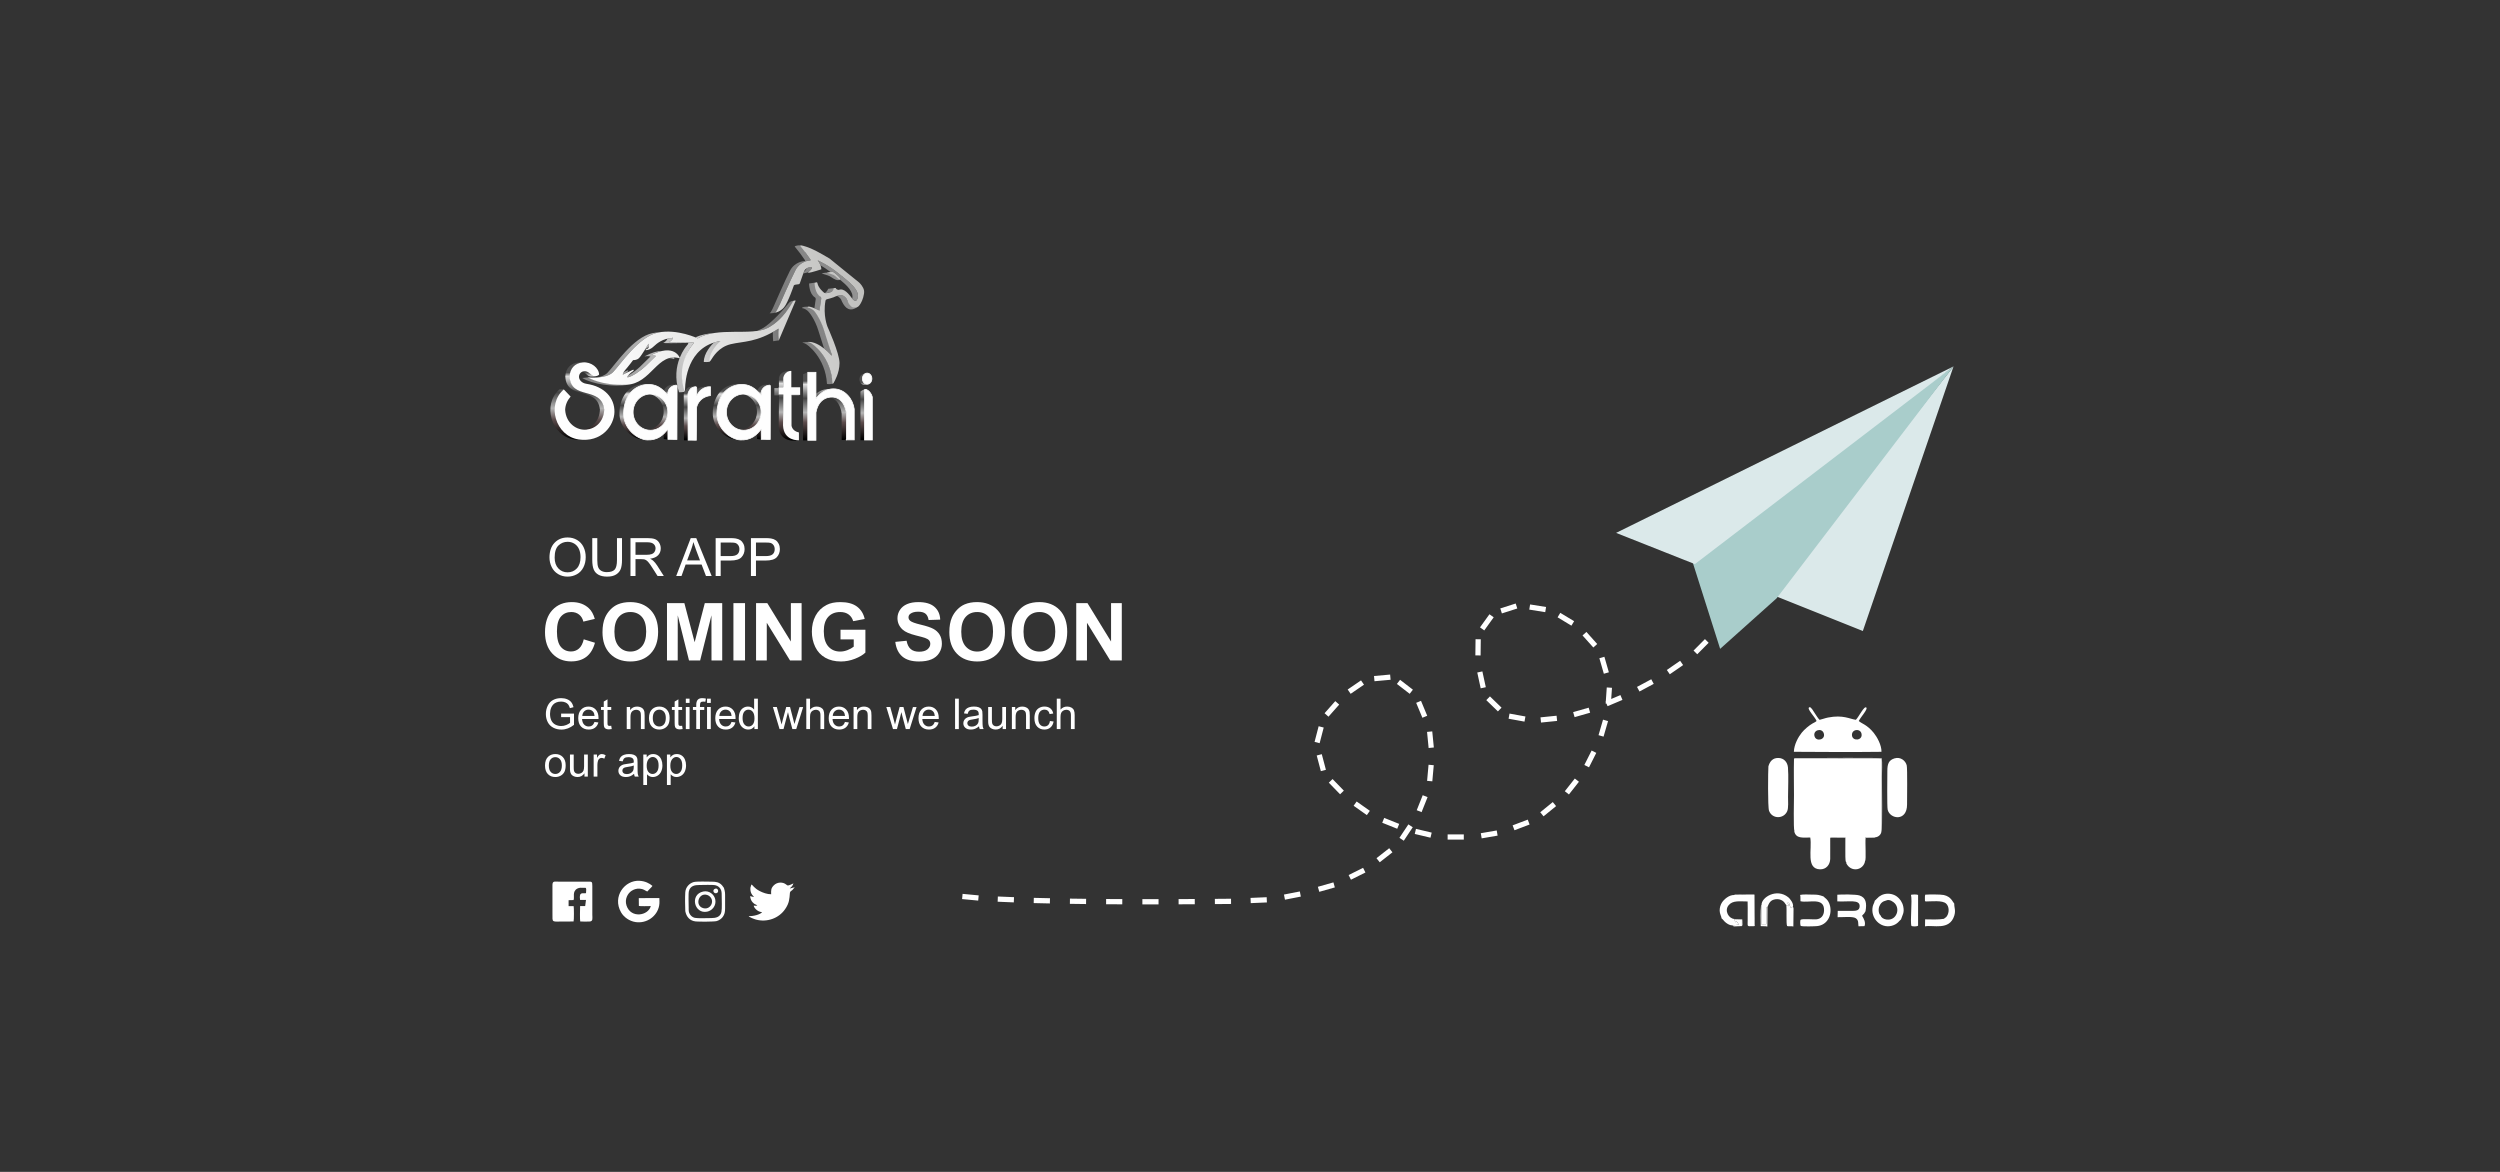 <?xml version="1.0" encoding="UTF-8"?>
<!DOCTYPE svg PUBLIC "-//W3C//DTD SVG 1.1//EN" "http://www.w3.org/Graphics/SVG/1.1/DTD/svg11.dtd">
<!-- Creator: CorelDRAW 2020 (64-Bit) -->
<svg xmlns="http://www.w3.org/2000/svg" xml:space="preserve" width="1600px" height="750px" version="1.1" style="shape-rendering:geometricPrecision; text-rendering:geometricPrecision; image-rendering:optimizeQuality; fill-rule:evenodd; clip-rule:evenodd"
viewBox="0 0 1600 750"
 xmlns:xlink="http://www.w3.org/1999/xlink"
 xmlns:xodm="http://www.corel.com/coreldraw/odm/2003">
 <rect x="0" y="0" width="1600" height="750" fill="#333333" stroke="none"/>
 <defs>
  <style type="text/css">
   <![CDATA[
    .str0 {stroke:#FEFEFE;stroke-width:0.5;stroke-miterlimit:22.926}
    .str1 {stroke:#FEFEFE;stroke-width:0.5;stroke-miterlimit:22.926}
    .fil0 {fill:none}
    .fil9 {fill:#FEFEFE}
    .fil7 {fill:#FEFEFE}
    .fil2 {fill:#A9CDCB}
    .fil1 {fill:#DBE9EA}
    .fil15 {fill:white}
    .fil3 {fill:white;fill-rule:nonzero}
    .fil14 {fill:url(#id0)}
    .fil10 {fill:url(#id1)}
    .fil5 {fill:url(#id2)}
    .fil8 {fill:url(#id3)}
    .fil4 {fill:url(#id4)}
    .fil11 {fill:url(#id5)}
    .fil6 {fill:url(#id6)}
    .fil13 {fill:url(#id7)}
    .fil12 {fill:url(#id8)}
   ]]>
  </style>
  <linearGradient id="id0" gradientUnits="userSpaceOnUse" x1="556.13" y1="280.938" x2="556.519" y2="244.791">
   <stop offset="0" style="stop-opacity:1; stop-color:black"/>
   <stop offset="0.29" style="stop-opacity:1; stop-color:#5C4C4C"/>
   <stop offset="0.459" style="stop-opacity:1; stop-color:#B5B5B5"/>
   <stop offset="0.702" style="stop-opacity:1; stop-color:#454545"/>
   <stop offset="0.941" style="stop-opacity:1; stop-color:#DEDEDE"/>
   <stop offset="1" style="stop-opacity:1; stop-color:#4F4F4F"/>
  </linearGradient>
  <linearGradient id="id1" gradientUnits="userSpaceOnUse" xlink:href="#id0" x1="450.346" y1="281.186" x2="450.471" y2="251.822">
  </linearGradient>
  <linearGradient id="id2" gradientUnits="userSpaceOnUse" x1="552.306" y1="184.173" x2="386.096" y2="243.005">
   <stop offset="0" style="stop-opacity:1; stop-color:#C0C0BE"/>
   <stop offset="1" style="stop-opacity:1; stop-color:white"/>
  </linearGradient>
  <linearGradient id="id3" gradientUnits="userSpaceOnUse" xlink:href="#id0" x1="424.043" y1="280.674" x2="424.105" y2="250.43">
  </linearGradient>
  <linearGradient id="id4" gradientUnits="userSpaceOnUse" x1="548.468" y1="182.557" x2="375.306" y2="242.097">
   <stop offset="0" style="stop-opacity:1; stop-color:#949494"/>
   <stop offset="0.31" style="stop-opacity:1; stop-color:#787878"/>
   <stop offset="0.6" style="stop-opacity:1; stop-color:#D4D4D4"/>
   <stop offset="1" style="stop-opacity:1; stop-color:#858585"/>
  </linearGradient>
  <linearGradient id="id5" gradientUnits="userSpaceOnUse" xlink:href="#id0" x1="507.895" y1="281.254" x2="508.111" y2="243.267">
  </linearGradient>
  <linearGradient id="id6" gradientUnits="userSpaceOnUse" xlink:href="#id0" x1="378.253" y1="280.842" x2="378.381" y2="238.437">
  </linearGradient>
  <linearGradient id="id7" gradientUnits="userSpaceOnUse" xlink:href="#id0" x1="483.764" y1="280.674" x2="483.826" y2="250.43">
  </linearGradient>
  <linearGradient id="id8" gradientUnits="userSpaceOnUse" xlink:href="#id0" x1="534.744" y1="281.064" x2="534.867" y2="243.946">
  </linearGradient>
 </defs>
 <g id="Layer_x0020_1">
  <rect class="fil0" width="1600" height="750"/>
  <rect class="fil0" x="38.884" y="18.227" width="1522.233" height="713.547"/>
  <polygon class="fil1" points="1135.137,381.01 1192.22,403.844 1250.256,234.495 "/>
  <polygon class="fil2" points="1081.859,355.322 1100.887,415.26 1137.04,382.913 1250.256,234.495 "/>
  <polygon class="fil1" points="1034.289,341.051 1250.256,234.495 1084.713,361.031 "/>
  <path class="fil0" d="M1098.66 415.46c3.621,11.178 -146.611,108.809 -161.737,14.271 -15.127,-94.538 150.995,-49.417 88.479,62.792 -65.233,117.09 -259.524,14.466 -167.445,-58.035 75.2,-59.211 129.39,150.321 -69.452,152.223 -198.842,1.903 -186.474,-6.66 -186.474,-6.66"/>
  <path class="fil3" d="M615.739 575.407l0.315 -3.334 10.305 0.974 -0.315 3.334 -10.305 -0.974zm22.749 1.693l0.14 -3.346 10.342 0.43 -0.139 3.346 -10.343 -0.43zm23.074 0.875l0.075 -3.348 10.349 0.234 -0.076 3.348 -10.348 -0.234zm23.16 0.483l0.043 -3.348 10.35 0.132 -0.043 3.348 -10.35 -0.132zm23.177 0.26l0.015 -3.348 10.351 0.047 -0.015 3.349 -10.351 -0.048zm23.215 0.079l0.004 -3.348 10.351 0.01 -0.004 3.349 -10.351 -0.011zm23.193 -0.032l-0.018 -3.349 10.351 -0.056 0.018 3.349 -10.351 0.056zm23.222 -0.145l-0.028 -3.349 10.351 -0.085 0.027 3.349 -10.35 0.085zm22.948 -0.614l-0.144 -3.346 10.341 -0.446 0.144 3.346 -10.341 0.446zm21.894 -2.205l-0.642 -3.287 10.159 -1.985 0.642 3.287 -10.159 1.985zm21.97 -5.03l-0.915 -3.221 9.956 -2.83 0.916 3.221 -9.957 2.83zm20.257 -7.749l-1.493 -2.997 9.264 -4.616 1.494 2.997 -9.265 4.616zm18.419 -11.146l-2.069 -2.634 8.142 -6.393 2.068 2.634 -8.141 6.393zm15.402 -13.807l-2.788 -1.856 5.735 -8.617 2.788 1.856 -5.735 8.617zm11.386 -18.288l-3.109 -1.244 3.846 -9.61 3.109 1.244 -3.846 9.61zm6.87 -19.733l-3.336 -0.299 0.924 -10.31 3.335 0.299 -0.923 10.31zm0.974 -21.654l-3.333 0.328 -1.013 -10.302 3.333 -0.327 1.013 10.301zm-4.238 -20.306l-3.092 1.286 -3.976 -9.557 3.092 -1.286 3.976 9.557zm-9.164 -16.694l-2.045 2.653 -8.197 -6.322 2.045 -2.651 8.197 6.32zm-14.573 -9.678l0.303 3.335 -10.309 0.937 -0.303 -3.335 10.309 -0.937zm-18.62 3.723l1.892 2.763 -8.542 5.847 -1.892 -2.764 8.542 -5.846zm-16.481 13.275l2.508 2.219 -6.861 7.751 -2.508 -2.22 6.861 -7.75zm-10.648 16.072l3.241 0.844 -2.608 10.017 -3.24 -0.844 2.607 -10.017zm-1.236 18.739l3.238 -0.858 2.65 10.006 -3.237 0.858 -2.651 -10.006zm7.746 17.391l2.403 -2.333 7.21 7.427 -2.402 2.332 -7.211 -7.426zm15.881 14.775l1.933 -2.735 8.452 5.975 -1.933 2.735 -8.452 -5.975zm18.31 10.873l1.244 -3.109 9.61 3.846 -1.245 3.109 -9.609 -3.846zm20.81 7.169l0.775 -3.258 10.07 2.394 -0.775 3.258 -10.07 -2.394zm21.036 3.613l0.006 -3.349 10.351 0.018 -0.006 3.349 -10.351 -0.018zm21.797 -0.79l-0.569 -3.301 10.2 -1.759 0.57 3.3 -10.201 1.76zm20.989 -5.192l-1.189 -3.13 9.677 -3.675 1.189 3.131 -9.677 3.674zm18.606 -8.913l-2.115 -2.597 8.027 -6.536 2.114 2.597 -8.026 6.536zm16.245 -13.996l-2.632 -2.071 6.402 -8.134 2.632 2.071 -6.402 8.134zm12.856 -17.372l-2.99 -1.507 4.66 -9.243 2.99 1.507 -4.66 9.243zm9.305 -19.636l-3.217 -0.932 2.879 -9.942 3.217 0.931 -2.879 9.943zm4.68 -20.932l-3.341 -0.231 0.714 -10.326 3.341 0.23 -0.714 10.327zm-1.281 -20.241l-3.218 0.927 -2.864 -9.946 3.218 -0.927 2.864 9.946zm-7.461 -18.112l-2.496 2.233 -6.901 -7.715 2.496 -2.233 6.901 7.715zm-14.772 -14.6l-1.73 2.867 -8.863 -5.348 1.731 -2.867 8.862 5.348zm-17.962 -9.084l-0.529 3.307 -10.221 -1.637 0.53 -3.306 10.22 1.636zm-19.434 -2.231l1.02 3.19 -9.859 3.153 -1.02 -3.189 9.859 -3.154zm-16.795 6.87l2.718 1.956 -6.046 8.402 -2.719 -1.957 6.047 -8.401zm-8.9 15.983l3.349 0.039 -0.119 10.35 -3.349 -0.038 0.119 -10.351zm1.098 21.311l3.272 -0.711 2.198 10.114 -3.272 0.711 -2.198 -10.114zm5.782 17.681l2.333 -2.402 7.425 7.211 -2.333 2.402 -7.425 -7.211zm14.266 11.892l0.601 -3.295 10.183 1.858 -0.601 3.294 -10.183 -1.857zm20.756 2.456l-0.337 -3.332 10.299 -1.042 0.337 3.332 -10.299 1.042zm21.484 -3.459l-0.922 -3.219 9.952 -2.849 0.921 3.22 -9.951 2.848zm21.107 -7.016l-1.303 -3.085 9.536 -4.028 1.303 3.085 -9.536 4.028zm20.426 -9.396l-1.582 -2.952 9.123 -4.889 1.582 2.952 -9.123 4.889zm19.408 -11.028l-1.905 -2.754 8.513 -5.887 1.905 2.754 -8.513 5.887zm17.568 -12.811l-2.377 -2.361 7.295 -7.344 2.376 2.36 -7.294 7.345z"/>
  <path class="fil3" d="M351.663 356.829c0,-4.018 1.083,-7.167 3.245,-9.441 2.161,-2.275 4.949,-3.409 8.369,-3.409 2.241,0 4.255,0.536 6.056,1.603 1.795,1.066 3.166,2.556 4.108,4.469 0.943,1.908 1.417,4.075 1.417,6.496 0,2.455 -0.497,4.656 -1.49,6.592 -0.993,1.941 -2.399,3.409 -4.216,4.402 -1.823,0.999 -3.787,1.495 -5.892,1.495 -2.285,0 -4.323,-0.553 -6.123,-1.653 -1.795,-1.1 -3.16,-2.602 -4.086,-4.509 -0.925,-1.902 -1.388,-3.917 -1.388,-6.045zm3.318 0.057c0,2.918 0.784,5.215 2.353,6.891 1.569,1.676 3.539,2.517 5.909,2.517 2.416,0 4.397,-0.847 5.96,-2.54 1.558,-1.693 2.336,-4.097 2.336,-7.212 0,-1.97 -0.332,-3.691 -0.998,-5.159 -0.666,-1.467 -1.643,-2.607 -2.924,-3.414 -1.287,-0.807 -2.726,-1.213 -4.323,-1.213 -2.269,0 -4.221,0.778 -5.858,2.336 -1.637,1.558 -2.455,4.154 -2.455,7.794z"/>
  <path id="1" class="fil3" d="M394.865 344.385l3.217 0 0 14.002c0,2.438 -0.277,4.374 -0.824,5.807 -0.553,1.428 -1.547,2.597 -2.98,3.494 -1.439,0.897 -3.319,1.348 -5.655,1.348 -2.263,0 -4.12,-0.389 -5.559,-1.173 -1.445,-0.785 -2.472,-1.913 -3.087,-3.398 -0.615,-1.484 -0.926,-3.51 -0.926,-6.078l0 -14.002 3.217 0 0 13.996c0,2.106 0.198,3.663 0.587,4.656 0.39,0.999 1.055,1.772 2.009,2.309 0.948,0.541 2.111,0.812 3.482,0.812 2.348,0 4.024,-0.536 5.023,-1.603 0.999,-1.072 1.496,-3.126 1.496,-6.174l0 -13.996z"/>
  <path id="2" class="fil3" d="M403.505 368.63l0 -24.245 10.746 0c2.161,0 3.804,0.22 4.927,0.655 1.123,0.434 2.02,1.202 2.692,2.302 0.671,1.101 1.004,2.32 1.004,3.652 0,1.721 -0.559,3.172 -1.67,4.351 -1.112,1.18 -2.828,1.925 -5.153,2.246 0.852,0.407 1.496,0.813 1.936,1.208 0.937,0.858 1.823,1.936 2.652,3.228l4.193 6.603 -4.007 0 -3.205 -5.045c-0.931,-1.462 -1.704,-2.574 -2.308,-3.347 -0.61,-0.773 -1.152,-1.309 -1.631,-1.619 -0.474,-0.305 -0.965,-0.52 -1.462,-0.644 -0.361,-0.073 -0.954,-0.113 -1.783,-0.113l-3.714 0 0 10.768 -3.217 0zm3.217 -13.545l6.885 0c1.468,0 2.608,-0.152 3.432,-0.456 0.824,-0.3 1.45,-0.785 1.873,-1.457 0.429,-0.666 0.644,-1.388 0.644,-2.172 0,-1.146 -0.412,-2.094 -1.242,-2.834 -0.829,-0.739 -2.139,-1.106 -3.928,-1.106l-7.664 0 0 8.025z"/>
  <path id="3" class="fil3" d="M432.773 368.63l9.301 -24.245 3.527 0 9.871 24.245 -3.652 0 -2.805 -7.348 -10.209 0 -2.63 7.348 -3.403 0zm6.976 -9.955l8.262 0 -2.528 -6.722c-0.762,-2.043 -1.338,-3.73 -1.739,-5.062 -0.333,1.58 -0.779,3.132 -1.337,4.667l-2.658 7.117z"/>
  <path id="4" class="fil3" d="M458.017 368.63l0 -24.245 9.154 0c1.609,0 2.839,0.079 3.691,0.232 1.191,0.197 2.19,0.575 2.997,1.128 0.807,0.559 1.456,1.338 1.947,2.337 0.491,0.999 0.734,2.099 0.734,3.301 0,2.055 -0.655,3.799 -1.97,5.221 -1.309,1.427 -3.685,2.139 -7.117,2.139l-6.219 0 0 9.887 -3.217 0zm3.217 -12.732l6.264 0c2.077,0 3.545,-0.384 4.419,-1.157 0.87,-0.773 1.304,-1.857 1.304,-3.262 0,-1.01 -0.254,-1.879 -0.767,-2.601 -0.514,-0.723 -1.191,-1.203 -2.026,-1.434 -0.542,-0.141 -1.541,-0.214 -2.992,-0.214l-6.202 0 0 8.668z"/>
  <path id="5" class="fil3" d="M480.603 368.63l0 -24.245 9.154 0c1.609,0 2.839,0.079 3.691,0.232 1.191,0.197 2.19,0.575 2.997,1.128 0.807,0.559 1.456,1.338 1.947,2.337 0.491,0.999 0.733,2.099 0.733,3.301 0,2.055 -0.654,3.799 -1.969,5.221 -1.309,1.427 -3.685,2.139 -7.117,2.139l-6.219 0 0 9.887 -3.217 0zm3.217 -12.732l6.264 0c2.077,0 3.545,-0.384 4.419,-1.157 0.869,-0.773 1.304,-1.857 1.304,-3.262 0,-1.01 -0.254,-1.879 -0.767,-2.601 -0.514,-0.723 -1.191,-1.203 -2.027,-1.434 -0.541,-0.141 -1.54,-0.214 -2.991,-0.214l-6.202 0 0 8.668z"/>
  <path class="fil3" d="M359.118 458.97l0 -2.284 8.243 0 0 7.217c-1.266,1.007 -2.571,1.768 -3.918,2.276 -1.346,0.508 -2.729,0.762 -4.143,0.762 -1.914,0 -3.65,-0.408 -5.214,-1.229 -1.56,-0.816 -2.743,-2.004 -3.537,-3.55 -0.798,-1.55 -1.196,-3.282 -1.196,-5.191 0,-1.895 0.394,-3.663 1.187,-5.309 0.794,-1.641 1.932,-2.861 3.419,-3.654 1.487,-0.798 3.201,-1.197 5.141,-1.197 1.406,0 2.679,0.227 3.818,0.685 1.137,0.458 2.031,1.093 2.674,1.904 0.649,0.816 1.138,1.881 1.474,3.192l-2.326 0.634c-0.295,-0.988 -0.657,-1.768 -1.088,-2.339 -0.435,-0.567 -1.052,-1.02 -1.859,-1.36 -0.802,-0.34 -1.696,-0.512 -2.679,-0.512 -1.175,0 -2.19,0.181 -3.051,0.539 -0.857,0.358 -1.546,0.83 -2.077,1.419 -0.526,0.585 -0.934,1.229 -1.224,1.927 -0.494,1.21 -0.744,2.516 -0.744,3.926 0,1.741 0.3,3.196 0.894,4.37 0.598,1.17 1.468,2.041 2.607,2.608 1.142,0.566 2.352,0.852 3.636,0.852 1.115,0 2.203,-0.218 3.264,-0.648 1.061,-0.436 1.863,-0.894 2.412,-1.388l0 -3.65 -5.713 0z"/>
  <path id="1" class="fil3" d="M380.494 462.044l2.476 0.327c-0.385,1.437 -1.106,2.557 -2.158,3.35 -1.052,0.794 -2.394,1.193 -4.03,1.193 -2.059,0 -3.691,-0.635 -4.897,-1.905 -1.206,-1.264 -1.809,-3.046 -1.809,-5.336 0,-2.366 0.608,-4.207 1.827,-5.513 1.22,-1.31 2.802,-1.963 4.747,-1.963 1.881,0 3.418,0.64 4.611,1.923 1.192,1.282 1.791,3.087 1.791,5.413 0,0.14 -0.005,0.353 -0.014,0.635l-10.514 0c0.091,1.546 0.526,2.733 1.315,3.554 0.784,0.821 1.768,1.233 2.943,1.233 0.874,0 1.622,-0.231 2.239,-0.694 0.621,-0.462 1.111,-1.201 1.473,-2.217zm-7.834 -3.835l7.862 0c-0.104,-1.188 -0.408,-2.077 -0.902,-2.67 -0.758,-0.921 -1.746,-1.383 -2.956,-1.383 -1.098,0 -2.018,0.367 -2.766,1.101 -0.744,0.735 -1.156,1.719 -1.238,2.952z"/>
  <path id="2" class="fil3" d="M391.189 464.479l0.327 2.113c-0.671,0.14 -1.274,0.213 -1.8,0.213 -0.866,0 -1.537,-0.136 -2.018,-0.413 -0.476,-0.276 -0.811,-0.635 -1.006,-1.083 -0.195,-0.449 -0.29,-1.392 -0.29,-2.829l0 -8.134 -1.768 0 0 -1.85 1.768 0 0 -3.49 2.394 -1.438 0 4.928 2.393 0 0 1.85 -2.393 0 0 8.27c0,0.684 0.04,1.124 0.127,1.319 0.081,0.195 0.217,0.349 0.408,0.467 0.19,0.113 0.462,0.172 0.816,0.172 0.263,0 0.612,-0.031 1.042,-0.095z"/>
  <path id="3" class="fil3" d="M401.109 466.614l0 -14.118 2.149 0 0 2.004c1.034,-1.536 2.53,-2.303 4.484,-2.303 0.852,0 1.632,0.154 2.344,0.458 0.712,0.304 1.247,0.707 1.6,1.201 0.354,0.495 0.603,1.084 0.744,1.764 0.086,0.444 0.131,1.22 0.131,2.326l0 8.668 -2.394 0 0 -8.577c0,-0.975 -0.09,-1.705 -0.276,-2.186 -0.186,-0.48 -0.517,-0.866 -0.988,-1.156 -0.472,-0.285 -1.03,-0.43 -1.664,-0.43 -1.016,0 -1.891,0.321 -2.63,0.97 -0.739,0.644 -1.106,1.872 -1.106,3.676l0 7.703 -2.394 0z"/>
  <path id="4" class="fil3" d="M415.34 459.556c0,-2.608 0.726,-4.539 2.181,-5.795 1.21,-1.042 2.693,-1.564 4.439,-1.564 1.935,0 3.522,0.635 4.755,1.904 1.229,1.265 1.846,3.02 1.846,5.255 0,1.813 -0.272,3.237 -0.816,4.275 -0.544,1.038 -1.338,1.846 -2.381,2.421 -1.038,0.576 -2.176,0.862 -3.404,0.862 -1.977,0 -3.573,-0.631 -4.793,-1.896 -1.219,-1.264 -1.827,-3.087 -1.827,-5.462zm2.448 0.004c0,1.804 0.395,3.155 1.184,4.048 0.793,0.898 1.786,1.347 2.988,1.347 1.187,0 2.176,-0.449 2.969,-1.351 0.789,-0.902 1.183,-2.276 1.183,-4.121 0,-1.741 -0.398,-3.06 -1.192,-3.954 -0.793,-0.897 -1.782,-1.346 -2.96,-1.346 -1.202,0 -2.195,0.444 -2.988,1.337 -0.789,0.894 -1.184,2.24 -1.184,4.04z"/>
  <path id="5" class="fil3" d="M436.562 464.479l0.327 2.113c-0.671,0.14 -1.274,0.213 -1.8,0.213 -0.866,0 -1.537,-0.136 -2.018,-0.413 -0.476,-0.276 -0.811,-0.635 -1.006,-1.083 -0.195,-0.449 -0.29,-1.392 -0.29,-2.829l0 -8.134 -1.768 0 0 -1.85 1.768 0 0 -3.49 2.394 -1.438 0 4.928 2.393 0 0 1.85 -2.393 0 0 8.27c0,0.684 0.041,1.124 0.127,1.319 0.081,0.195 0.217,0.349 0.408,0.467 0.19,0.113 0.462,0.172 0.816,0.172 0.263,0 0.612,-0.031 1.042,-0.095z"/>
  <path id="6" class="fil3" d="M438.925 449.858l0 -2.721 2.393 0 0 2.721 -2.393 0zm0 16.756l0 -14.118 2.393 0 0 14.118 -2.393 0z"/>
  <path id="7" class="fil3" d="M445.594 466.614l0 -12.268 -2.122 0 0 -1.85 2.122 0 0 -1.364c0,-1.397 0.303,-2.467 0.906,-3.206 0.603,-0.743 1.555,-1.115 2.861,-1.115 0.88,0 1.691,0.1 2.435,0.3l-0.372 2.017c-0.472,-0.077 -0.902,-0.113 -1.292,-0.113 -0.825,0 -1.392,0.163 -1.691,0.489 -0.304,0.327 -0.454,1.02 -0.454,2.081l0 0.911 2.748 0 0 1.85 -2.748 0 0 12.268 -2.393 0zm6.909 -16.756l0 -2.721 2.394 0 0 2.721 -2.394 0zm0 16.756l0 -14.118 2.394 0 0 14.118 -2.394 0z"/>
  <path id="8" class="fil3" d="M468.199 462.044l2.475 0.327c-0.385,1.437 -1.106,2.557 -2.158,3.35 -1.052,0.794 -2.394,1.193 -4.03,1.193 -2.059,0 -3.691,-0.635 -4.897,-1.905 -1.206,-1.264 -1.809,-3.046 -1.809,-5.336 0,-2.366 0.608,-4.207 1.827,-5.513 1.22,-1.31 2.802,-1.963 4.747,-1.963 1.882,0 3.419,0.64 4.611,1.923 1.192,1.282 1.791,3.087 1.791,5.413 0,0.14 -0.005,0.353 -0.014,0.635l-10.514 0c0.091,1.546 0.527,2.733 1.315,3.554 0.785,0.821 1.768,1.233 2.943,1.233 0.875,0 1.623,-0.231 2.239,-0.694 0.622,-0.462 1.111,-1.201 1.474,-2.217zm-7.834 -3.835l7.861 0c-0.104,-1.188 -0.408,-2.077 -0.902,-2.67 -0.757,-0.921 -1.746,-1.383 -2.956,-1.383 -1.097,0 -2.018,0.367 -2.766,1.101 -0.743,0.735 -1.156,1.719 -1.237,2.952z"/>
  <path id="9" class="fil3" d="M482.811 466.614l0 -1.791c-0.894,1.393 -2.208,2.091 -3.944,2.091 -1.125,0 -2.159,-0.309 -3.097,-0.93 -0.943,-0.616 -1.673,-1.482 -2.194,-2.589 -0.517,-1.11 -0.776,-2.384 -0.776,-3.826 0,-1.406 0.236,-2.679 0.703,-3.826 0.472,-1.143 1.174,-2.022 2.113,-2.63 0.934,-0.612 1.985,-0.916 3.142,-0.916 0.852,0 1.609,0.181 2.271,0.54 0.662,0.358 1.201,0.829 1.618,1.405l0 -7.005 2.394 0 0 19.477 -2.23 0zm-7.563 -7.04c0,1.804 0.381,3.15 1.148,4.044 0.761,0.893 1.664,1.337 2.702,1.337 1.047,0 1.936,-0.426 2.67,-1.278 0.73,-0.853 1.097,-2.154 1.097,-3.904 0,-1.922 -0.372,-3.337 -1.12,-4.239 -0.743,-0.902 -1.664,-1.351 -2.756,-1.351 -1.066,0 -1.954,0.431 -2.671,1.297 -0.711,0.866 -1.07,2.23 -1.07,4.094z"/>
  <path id="10" class="fil3" d="M498.923 466.614l-4.266 -14.118 2.503 0 2.253 8.147 0.798 3.034c0.032,-0.15 0.277,-1.12 0.73,-2.911l2.235 -8.27 2.453 0 2.126 8.197 0.694 2.689 0.811 -2.725 2.439 -8.161 2.326 0 -4.429 14.118 -2.476 0 -2.239 -8.446 -0.567 -2.416 -2.856 10.862 -2.535 0z"/>
  <path id="11" class="fil3" d="M516.029 466.614l0 -19.477 2.394 0 0 7.01c1.111,-1.301 2.511,-1.95 4.207,-1.95 1.038,0 1.94,0.204 2.711,0.617 0.766,0.412 1.315,0.979 1.646,1.704 0.331,0.726 0.494,1.782 0.494,3.16l0 8.936 -2.394 0 0 -8.927c0,-1.192 -0.258,-2.062 -0.771,-2.606 -0.516,-0.545 -1.242,-0.816 -2.185,-0.816 -0.703,0 -1.364,0.181 -1.985,0.548 -0.622,0.368 -1.061,0.866 -1.329,1.496 -0.263,0.626 -0.394,1.492 -0.394,2.598l0 7.707 -2.394 0z"/>
  <path id="12" class="fil3" d="M540.787 462.044l2.476 0.327c-0.386,1.437 -1.106,2.557 -2.158,3.35 -1.052,0.794 -2.394,1.193 -4.031,1.193 -2.058,0 -3.69,-0.635 -4.896,-1.905 -1.206,-1.264 -1.809,-3.046 -1.809,-5.336 0,-2.366 0.607,-4.207 1.827,-5.513 1.219,-1.31 2.802,-1.963 4.747,-1.963 1.881,0 3.418,0.64 4.61,1.923 1.193,1.282 1.791,3.087 1.791,5.413 0,0.14 -0.004,0.353 -0.013,0.635l-10.514 0c0.091,1.546 0.526,2.733 1.315,3.554 0.784,0.821 1.768,1.233 2.942,1.233 0.875,0 1.623,-0.231 2.24,-0.694 0.621,-0.462 1.111,-1.201 1.473,-2.217zm-7.834 -3.835l7.861 0c-0.104,-1.188 -0.408,-2.077 -0.902,-2.67 -0.757,-0.921 -1.745,-1.383 -2.956,-1.383 -1.097,0 -2.017,0.367 -2.765,1.101 -0.744,0.735 -1.156,1.719 -1.238,2.952z"/>
  <path id="13" class="fil3" d="M546.287 466.614l0 -14.118 2.149 0 0 2.004c1.033,-1.536 2.529,-2.303 4.483,-2.303 0.853,0 1.632,0.154 2.344,0.458 0.712,0.304 1.247,0.707 1.601,1.201 0.353,0.495 0.602,1.084 0.743,1.764 0.086,0.444 0.132,1.22 0.132,2.326l0 8.668 -2.394 0 0 -8.577c0,-0.975 -0.091,-1.705 -0.277,-2.186 -0.186,-0.48 -0.517,-0.866 -0.988,-1.156 -0.471,-0.285 -1.029,-0.43 -1.664,-0.43 -1.015,0 -1.89,0.321 -2.629,0.97 -0.739,0.644 -1.107,1.872 -1.107,3.676l0 7.703 -2.393 0z"/>
  <path id="14" class="fil3" d="M571.512 466.614l-4.266 -14.118 2.502 0 2.253 8.147 0.798 3.034c0.032,-0.15 0.277,-1.12 0.73,-2.911l2.235 -8.27 2.453 0 2.126 8.197 0.694 2.689 0.812 -2.725 2.439 -8.161 2.326 0 -4.43 14.118 -2.475 0 -2.24 -8.446 -0.566 -2.416 -2.857 10.862 -2.534 0z"/>
  <path id="15" class="fil3" d="M598.247 462.044l2.475 0.327c-0.385,1.437 -1.106,2.557 -2.158,3.35 -1.052,0.794 -2.394,1.193 -4.03,1.193 -2.058,0 -3.69,-0.635 -4.897,-1.905 -1.205,-1.264 -1.808,-3.046 -1.808,-5.336 0,-2.366 0.607,-4.207 1.827,-5.513 1.219,-1.31 2.801,-1.963 4.746,-1.963 1.882,0 3.419,0.64 4.611,1.923 1.193,1.282 1.791,3.087 1.791,5.413 0,0.14 -0.005,0.353 -0.014,0.635l-10.513 0c0.09,1.546 0.526,2.733 1.315,3.554 0.784,0.821 1.768,1.233 2.942,1.233 0.875,0 1.623,-0.231 2.239,-0.694 0.622,-0.462 1.111,-1.201 1.474,-2.217zm-7.834 -3.835l7.861 0c-0.104,-1.188 -0.408,-2.077 -0.902,-2.67 -0.757,-0.921 -1.746,-1.383 -2.956,-1.383 -1.097,0 -2.018,0.367 -2.766,1.101 -0.743,0.735 -1.156,1.719 -1.237,2.952z"/>
  <polygon id="16" class="fil3" points="611.25,466.614 611.25,447.137 613.643,447.137 613.643,466.614 "/>
  <path id="17" class="fil3" d="M626.569 464.846c-0.889,0.757 -1.746,1.288 -2.566,1.601 -0.821,0.312 -1.7,0.467 -2.643,0.467 -1.551,0 -2.743,-0.377 -3.577,-1.134 -0.835,-0.752 -1.252,-1.718 -1.252,-2.892 0,-0.689 0.159,-1.32 0.472,-1.891 0.317,-0.571 0.73,-1.025 1.237,-1.369 0.513,-0.345 1.084,-0.608 1.723,-0.784 0.472,-0.123 1.184,-0.241 2.131,-0.359 1.931,-0.226 3.36,-0.503 4.271,-0.82 0.009,-0.326 0.013,-0.535 0.013,-0.621 0,-0.971 -0.226,-1.655 -0.68,-2.054 -0.612,-0.539 -1.523,-0.807 -2.729,-0.807 -1.129,0 -1.963,0.2 -2.498,0.594 -0.539,0.394 -0.934,1.093 -1.192,2.099l-2.34 -0.326c0.214,-1.002 0.562,-1.814 1.052,-2.43 0.49,-0.617 1.197,-1.089 2.122,-1.424 0.92,-0.331 1.995,-0.499 3.21,-0.499 1.206,0 2.189,0.141 2.947,0.426 0.752,0.286 1.31,0.64 1.664,1.07 0.353,0.431 0.602,0.975 0.748,1.632 0.077,0.409 0.118,1.143 0.118,2.199l0 3.174c0,2.217 0.049,3.618 0.149,4.212 0.095,0.594 0.295,1.16 0.585,1.704l-2.503 0c-0.24,-0.503 -0.394,-1.092 -0.462,-1.768zm-0.191 -5.304c-0.87,0.353 -2.176,0.653 -3.916,0.897 -0.989,0.141 -1.687,0.3 -2.095,0.477 -0.408,0.176 -0.721,0.435 -0.943,0.77 -0.222,0.34 -0.336,0.717 -0.336,1.134 0,0.63 0.241,1.16 0.726,1.582 0.485,0.421 1.192,0.635 2.121,0.635 0.921,0 1.741,-0.2 2.462,-0.603 0.717,-0.399 1.247,-0.948 1.583,-1.642 0.258,-0.539 0.385,-1.332 0.385,-2.38l0.013 -0.87z"/>
  <path id="18" class="fil3" d="M641.698 466.614l0 -2.099c-1.097,1.601 -2.584,2.399 -4.466,2.399 -0.83,0 -1.605,-0.159 -2.326,-0.477 -0.721,-0.321 -1.256,-0.72 -1.605,-1.201 -0.349,-0.485 -0.594,-1.074 -0.734,-1.773 -0.095,-0.471 -0.145,-1.215 -0.145,-2.23l0 -8.737 2.393 0 0 7.812c0,1.247 0.05,2.09 0.146,2.521 0.149,0.63 0.467,1.12 0.956,1.478 0.485,0.358 1.084,0.539 1.8,0.539 0.716,0 1.388,-0.181 2.013,-0.548 0.626,-0.367 1.07,-0.871 1.333,-1.501 0.259,-0.63 0.39,-1.551 0.39,-2.752l0 -7.549 2.394 0 0 14.118 -2.149 0z"/>
  <path id="19" class="fil3" d="M647.605 466.614l0 -14.118 2.149 0 0 2.004c1.034,-1.536 2.53,-2.303 4.484,-2.303 0.852,0 1.632,0.154 2.344,0.458 0.711,0.304 1.247,0.707 1.6,1.201 0.354,0.495 0.603,1.084 0.744,1.764 0.086,0.444 0.131,1.22 0.131,2.326l0 8.668 -2.394 0 0 -8.577c0,-0.975 -0.09,-1.705 -0.276,-2.186 -0.186,-0.48 -0.517,-0.866 -0.989,-1.156 -0.471,-0.285 -1.029,-0.43 -1.664,-0.43 -1.015,0 -1.89,0.321 -2.629,0.97 -0.739,0.644 -1.106,1.872 -1.106,3.676l0 7.703 -2.394 0z"/>
  <path id="20" class="fil3" d="M671.955 461.446l2.34 0.326c-0.259,1.61 -0.912,2.866 -1.968,3.777 -1.056,0.911 -2.357,1.365 -3.894,1.365 -1.927,0 -3.478,-0.631 -4.647,-1.891 -1.175,-1.26 -1.759,-3.065 -1.759,-5.413 0,-1.523 0.253,-2.852 0.757,-3.994 0.503,-1.138 1.269,-1.995 2.303,-2.562 1.029,-0.571 2.149,-0.857 3.364,-0.857 1.528,0 2.783,0.386 3.754,1.161 0.974,0.775 1.6,1.877 1.872,3.3l-2.312 0.354c-0.222,-0.948 -0.612,-1.659 -1.179,-2.14 -0.562,-0.476 -1.242,-0.716 -2.04,-0.716 -1.206,0 -2.185,0.43 -2.942,1.292 -0.753,0.866 -1.129,2.226 -1.129,4.094 0,1.895 0.363,3.269 1.088,4.125 0.73,0.857 1.677,1.288 2.842,1.288 0.944,0 1.728,-0.286 2.354,-0.862 0.63,-0.571 1.029,-1.455 1.196,-2.647z"/>
  <path id="21" class="fil3" d="M676.335 466.614l0 -19.477 2.394 0 0 7.01c1.111,-1.301 2.511,-1.95 4.207,-1.95 1.038,0 1.94,0.204 2.711,0.617 0.766,0.412 1.315,0.979 1.646,1.704 0.331,0.726 0.494,1.782 0.494,3.16l0 8.936 -2.394 0 0 -8.927c0,-1.192 -0.258,-2.062 -0.77,-2.606 -0.517,-0.545 -1.243,-0.816 -2.186,-0.816 -0.702,0 -1.364,0.181 -1.985,0.548 -0.621,0.368 -1.061,0.866 -1.329,1.496 -0.263,0.626 -0.394,1.492 -0.394,2.598l0 7.707 -2.394 0z"/>
  <path id="22" class="fil3" d="M348.809 489.945c0,-2.607 0.725,-4.538 2.18,-5.794 1.211,-1.043 2.693,-1.564 4.439,-1.564 1.936,0 3.522,0.634 4.756,1.904 1.228,1.265 1.845,3.019 1.845,5.254 0,1.814 -0.272,3.237 -0.816,4.276 -0.544,1.038 -1.338,1.845 -2.38,2.421 -1.038,0.575 -2.177,0.861 -3.405,0.861 -1.977,0 -3.573,-0.63 -4.792,-1.895 -1.22,-1.265 -1.827,-3.088 -1.827,-5.463zm2.448 0.004c0,1.805 0.394,3.156 1.183,4.049 0.794,0.898 1.786,1.346 2.988,1.346 1.188,0 2.176,-0.448 2.969,-1.351 0.789,-0.902 1.184,-2.276 1.184,-4.121 0,-1.741 -0.399,-3.06 -1.193,-3.953 -0.793,-0.898 -1.781,-1.347 -2.96,-1.347 -1.202,0 -2.194,0.445 -2.988,1.338 -0.789,0.893 -1.183,2.239 -1.183,4.039z"/>
  <path id="23" class="fil3" d="M374.057 497.004l0 -2.099c-1.097,1.6 -2.584,2.398 -4.466,2.398 -0.83,0 -1.605,-0.159 -2.326,-0.476 -0.721,-0.322 -1.256,-0.721 -1.605,-1.201 -0.349,-0.485 -0.594,-1.075 -0.734,-1.773 -0.095,-0.472 -0.145,-1.215 -0.145,-2.231l0 -8.736 2.393 0 0 7.812c0,1.246 0.05,2.089 0.145,2.52 0.15,0.63 0.468,1.12 0.957,1.478 0.485,0.358 1.084,0.539 1.8,0.539 0.716,0 1.387,-0.181 2.013,-0.548 0.626,-0.367 1.07,-0.871 1.333,-1.501 0.258,-0.63 0.39,-1.55 0.39,-2.752l0 -7.548 2.394 0 0 14.118 -2.149 0z"/>
  <path id="24" class="fil3" d="M379.937 497.004l0 -14.118 2.149 0 0 2.162c0.548,-1.001 1.056,-1.663 1.523,-1.981 0.467,-0.322 0.979,-0.48 1.537,-0.48 0.807,0 1.627,0.253 2.462,0.757l-0.853 2.208c-0.58,-0.327 -1.16,-0.49 -1.741,-0.49 -0.521,0 -0.988,0.159 -1.4,0.472 -0.413,0.312 -0.708,0.748 -0.885,1.305 -0.267,0.848 -0.399,1.777 -0.399,2.788l0 7.377 -2.393 0z"/>
  <path id="25" class="fil3" d="M405.802 495.235c-0.889,0.758 -1.746,1.288 -2.566,1.601 -0.821,0.313 -1.701,0.467 -2.644,0.467 -1.55,0 -2.743,-0.376 -3.577,-1.133 -0.834,-0.753 -1.251,-1.719 -1.251,-2.893 0,-0.689 0.159,-1.319 0.471,-1.89 0.318,-0.572 0.73,-1.025 1.238,-1.37 0.513,-0.344 1.084,-0.607 1.723,-0.784 0.471,-0.122 1.183,-0.24 2.131,-0.358 1.931,-0.227 3.359,-0.503 4.27,-0.821 0.01,-0.326 0.014,-0.535 0.014,-0.621 0,-0.97 -0.226,-1.655 -0.68,-2.054 -0.612,-0.539 -1.523,-0.807 -2.729,-0.807 -1.129,0 -1.963,0.2 -2.498,0.594 -0.54,0.395 -0.934,1.093 -1.193,2.099l-2.339 -0.326c0.213,-1.002 0.562,-1.814 1.052,-2.43 0.489,-0.617 1.197,-1.088 2.122,-1.424 0.92,-0.331 1.994,-0.498 3.209,-0.498 1.206,0 2.19,0.14 2.947,0.426 0.753,0.286 1.311,0.639 1.664,1.07 0.354,0.43 0.603,0.974 0.748,1.632 0.077,0.408 0.118,1.142 0.118,2.199l0 3.173c0,2.217 0.05,3.618 0.15,4.212 0.095,0.594 0.294,1.161 0.585,1.705l-2.503 0c-0.24,-0.503 -0.394,-1.093 -0.462,-1.769zm-0.191 -5.304c-0.87,0.354 -2.176,0.653 -3.917,0.898 -0.988,0.14 -1.686,0.299 -2.095,0.476 -0.408,0.177 -0.721,0.435 -0.942,0.771 -0.223,0.34 -0.336,0.716 -0.336,1.133 0,0.63 0.24,1.161 0.725,1.582 0.486,0.422 1.193,0.635 2.122,0.635 0.92,0 1.741,-0.2 2.462,-0.603 0.716,-0.399 1.247,-0.948 1.582,-1.641 0.258,-0.54 0.385,-1.333 0.385,-2.38l0.014 -0.871z"/>
  <path id="26" class="fil3" d="M411.709 502.417l0 -19.531 2.176 0 0 1.854c0.512,-0.716 1.093,-1.256 1.741,-1.614 0.644,-0.358 1.428,-0.539 2.348,-0.539 1.206,0 2.267,0.308 3.188,0.929 0.92,0.617 1.614,1.492 2.085,2.616 0.467,1.129 0.703,2.362 0.703,3.709 0,1.437 -0.259,2.733 -0.775,3.889 -0.517,1.152 -1.27,2.036 -2.258,2.653 -0.984,0.612 -2.022,0.92 -3.11,0.92 -0.798,0 -1.515,-0.168 -2.145,-0.503 -0.635,-0.336 -1.151,-0.757 -1.559,-1.27l0 6.887 -2.394 0zm2.176 -12.386c0,1.809 0.367,3.146 1.097,4.012 0.735,0.866 1.623,1.301 2.666,1.301 1.061,0 1.968,-0.448 2.72,-1.346 0.757,-0.898 1.134,-2.285 1.134,-4.166 0,-1.796 -0.368,-3.138 -1.107,-4.031 -0.739,-0.893 -1.618,-1.337 -2.643,-1.337 -1.015,0 -1.913,0.475 -2.693,1.423 -0.784,0.952 -1.174,2.33 -1.174,4.144z"/>
  <path id="27" class="fil3" d="M426.838 502.417l0 -19.531 2.176 0 0 1.854c0.512,-0.716 1.092,-1.256 1.741,-1.614 0.643,-0.358 1.428,-0.539 2.348,-0.539 1.206,0 2.267,0.308 3.187,0.929 0.921,0.617 1.614,1.492 2.086,2.616 0.467,1.129 0.703,2.362 0.703,3.709 0,1.437 -0.259,2.733 -0.776,3.889 -0.516,1.152 -1.269,2.036 -2.257,2.653 -0.984,0.612 -2.022,0.92 -3.111,0.92 -0.798,0 -1.514,-0.168 -2.144,-0.503 -0.635,-0.336 -1.152,-0.757 -1.56,-1.27l0 6.887 -2.393 0zm2.176 -12.386c0,1.809 0.367,3.146 1.097,4.012 0.734,0.866 1.623,1.301 2.666,1.301 1.061,0 1.967,-0.448 2.72,-1.346 0.757,-0.898 1.133,-2.285 1.133,-4.166 0,-1.796 -0.367,-3.138 -1.106,-4.031 -0.739,-0.893 -1.618,-1.337 -2.643,-1.337 -1.015,0 -1.913,0.475 -2.693,1.423 -0.784,0.952 -1.174,2.33 -1.174,4.144z"/>
  <path class="fil3" d="M373.601 409.159l7.171 2.202c-1.101,4.038 -2.937,7.035 -5.498,8.998 -2.561,1.955 -5.805,2.937 -9.741,2.937 -4.874,0 -8.879,-1.664 -12.02,-4.994 -3.133,-3.33 -4.704,-7.88 -4.704,-13.66 0,-6.104 1.579,-10.851 4.729,-14.231 3.151,-3.381 7.3,-5.072 12.439,-5.072 4.491,0 8.136,1.332 10.937,3.987 1.673,1.571 2.919,3.825 3.756,6.771l-7.325 1.741c-0.436,-1.895 -1.34,-3.398 -2.715,-4.499 -1.383,-1.102 -3.056,-1.648 -5.02,-1.648 -2.723,0 -4.934,0.973 -6.625,2.928 -1.699,1.947 -2.544,5.106 -2.544,9.477 0,4.627 0.837,7.931 2.502,9.895 1.673,1.972 3.841,2.954 6.514,2.954 1.972,0 3.67,-0.624 5.088,-1.879 1.417,-1.255 2.441,-3.218 3.056,-5.907z"/>
  <path id="1" class="fil3" d="M385.596 404.565c0,-3.739 0.563,-6.881 1.682,-9.425 0.828,-1.869 1.972,-3.551 3.415,-5.037 1.442,-1.485 3.022,-2.587 4.738,-3.312 2.288,-0.965 4.926,-1.452 7.914,-1.452 5.413,0 9.733,1.682 12.985,5.038 3.245,3.363 4.866,8.033 4.866,14.018 0,5.933 -1.613,10.577 -4.832,13.924 -3.218,3.355 -7.529,5.028 -12.917,5.028 -5.455,0 -9.8,-1.664 -13.019,-5.002 -3.218,-3.33 -4.832,-7.923 -4.832,-13.78zm7.632 -0.247c0,4.157 0.965,7.308 2.886,9.459 1.921,2.143 4.362,3.219 7.316,3.219 2.963,0 5.387,-1.067 7.291,-3.193 1.896,-2.135 2.843,-5.328 2.843,-9.588 0,-4.209 -0.922,-7.35 -2.774,-9.416 -1.845,-2.075 -4.295,-3.108 -7.36,-3.108 -3.056,0 -5.523,1.05 -7.393,3.142 -1.87,2.1 -2.809,5.259 -2.809,9.485z"/>
  <polygon id="2" class="fil3" points="426.874,422.682 426.874,386.005 437.998,386.005 444.572,411.02 451.069,386.005 462.218,386.005 462.218,422.682 455.354,422.682 455.328,393.808 448.098,422.682 440.96,422.682 433.763,393.808 433.738,422.682 "/>
  <polygon id="3" class="fil3" points="469.389,422.682 469.389,386.005 476.817,386.005 476.817,422.682 "/>
  <polygon id="4" class="fil3" points="483.877,422.682 483.877,386.005 491.066,386.005 506.16,410.584 506.16,386.005 513.023,386.005 513.023,422.682 505.605,422.682 490.741,398.572 490.741,422.682 "/>
  <path id="5" class="fil3" d="M537.927 409.21l0 -6.198 15.93 0 0 14.633c-1.545,1.511 -3.79,2.834 -6.736,3.987 -2.936,1.143 -5.916,1.715 -8.938,1.715 -3.833,0 -7.171,-0.802 -10.023,-2.416 -2.843,-1.613 -4.986,-3.927 -6.42,-6.923 -1.434,-2.997 -2.151,-6.267 -2.151,-9.793 0,-3.824 0.802,-7.222 2.399,-10.202 1.605,-2.971 3.944,-5.259 7.026,-6.846 2.356,-1.221 5.276,-1.828 8.776,-1.828 4.551,0 8.111,0.957 10.672,2.869 2.553,1.921 4.2,4.559 4.934,7.94l-7.376 1.383c-0.512,-1.802 -1.485,-3.227 -2.911,-4.278 -1.417,-1.041 -3.193,-1.562 -5.327,-1.562 -3.227,0 -5.797,1.025 -7.701,3.082 -1.904,2.058 -2.86,5.106 -2.86,9.143 0,4.363 0.965,7.633 2.894,9.81 1.938,2.177 4.465,3.27 7.599,3.27 1.545,0 3.098,-0.308 4.652,-0.914 1.562,-0.606 2.894,-1.349 4.013,-2.22l0 -4.652 -8.452 0z"/>
  <path id="6" class="fil3" d="M572.998 410.798l7.222 -0.718c0.436,2.417 1.307,4.184 2.63,5.319 1.323,1.136 3.108,1.699 5.353,1.699 2.373,0 4.166,-0.504 5.37,-1.511 1.204,-1.007 1.81,-2.185 1.81,-3.534 0,-0.871 -0.256,-1.605 -0.76,-2.22 -0.504,-0.606 -1.391,-1.136 -2.655,-1.58 -0.862,-0.307 -2.826,-0.836 -5.899,-1.604 -3.953,-0.991 -6.728,-2.203 -8.324,-3.646 -2.246,-2.023 -3.364,-4.49 -3.364,-7.402 0,-1.869 0.529,-3.628 1.58,-5.259 1.058,-1.63 2.578,-2.868 4.567,-3.722 1.989,-0.854 4.38,-1.281 7.197,-1.281 4.584,0 8.042,1.016 10.355,3.057 2.323,2.04 3.535,4.755 3.655,8.161l-7.428 0.256c-0.316,-1.895 -0.99,-3.252 -2.023,-4.08 -1.033,-0.828 -2.587,-1.247 -4.653,-1.247 -2.134,0 -3.808,0.444 -5.012,1.332 -0.776,0.572 -1.169,1.332 -1.169,2.288 0,0.871 0.367,1.614 1.101,2.228 0.931,0.794 3.193,1.614 6.787,2.468 3.594,0.845 6.25,1.733 7.966,2.638 1.724,0.913 3.073,2.151 4.046,3.73 0.974,1.58 1.46,3.526 1.46,5.84 0,2.1 -0.58,4.072 -1.75,5.908 -1.17,1.835 -2.817,3.201 -4.952,4.089 -2.134,0.897 -4.798,1.34 -7.982,1.34 -4.636,0 -8.196,-1.067 -10.68,-3.21 -2.484,-2.134 -3.961,-5.25 -4.448,-9.339z"/>
  <path id="7" class="fil3" d="M607.574 404.565c0,-3.739 0.563,-6.881 1.682,-9.425 0.828,-1.869 1.972,-3.551 3.415,-5.037 1.442,-1.485 3.022,-2.587 4.738,-3.312 2.288,-0.965 4.926,-1.452 7.914,-1.452 5.413,0 9.733,1.682 12.985,5.038 3.245,3.363 4.867,8.033 4.867,14.018 0,5.933 -1.614,10.577 -4.833,13.924 -3.218,3.355 -7.529,5.028 -12.917,5.028 -5.455,0 -9.8,-1.664 -13.019,-5.002 -3.218,-3.33 -4.832,-7.923 -4.832,-13.78zm7.633 -0.247c0,4.157 0.964,7.308 2.885,9.459 1.921,2.143 4.362,3.219 7.316,3.219 2.963,0 5.387,-1.067 7.291,-3.193 1.896,-2.135 2.843,-5.328 2.843,-9.588 0,-4.209 -0.922,-7.35 -2.774,-9.416 -1.844,-2.075 -4.295,-3.108 -7.36,-3.108 -3.056,0 -5.523,1.05 -7.393,3.142 -1.87,2.1 -2.808,5.259 -2.808,9.485z"/>
  <path id="8" class="fil3" d="M647.417 404.565c0,-3.739 0.564,-6.881 1.683,-9.425 0.828,-1.869 1.972,-3.551 3.414,-5.037 1.443,-1.485 3.022,-2.587 4.739,-3.312 2.287,-0.965 4.926,-1.452 7.914,-1.452 5.412,0 9.732,1.682 12.985,5.038 3.244,3.363 4.866,8.033 4.866,14.018 0,5.933 -1.613,10.577 -4.832,13.924 -3.219,3.355 -7.53,5.028 -12.917,5.028 -5.455,0 -9.801,-1.664 -13.019,-5.002 -3.219,-3.33 -4.833,-7.923 -4.833,-13.78zm7.633 -0.247c0,4.157 0.965,7.308 2.885,9.459 1.921,2.143 4.363,3.219 7.317,3.219 2.962,0 5.387,-1.067 7.291,-3.193 1.895,-2.135 2.843,-5.328 2.843,-9.588 0,-4.209 -0.922,-7.35 -2.775,-9.416 -1.844,-2.075 -4.294,-3.108 -7.359,-3.108 -3.056,0 -5.524,1.05 -7.393,3.142 -1.87,2.1 -2.809,5.259 -2.809,9.485z"/>
  <polygon id="9" class="fil3" points="688.798,422.682 688.798,386.005 695.986,386.005 711.08,410.584 711.08,386.005 717.944,386.005 717.944,422.682 710.525,422.682 695.662,398.572 695.662,422.682 "/>
  <path class="fil4" d="M525.84 175.038c0,0 2.118,-0.655 3.539,-0.519 -0.139,0.032 -0.304,-0.018 -0.304,-0.018 0,0 3.327,0.277 4.112,0.516 1.253,0.888 4.789,3.804 4.789,3.804 0,0 -1.09,0.989 -3.175,0.161 -2.084,-0.829 -3.247,-2.202 -4.995,-2.704 -1.748,-0.503 -3.966,-1.24 -3.966,-1.24zm-103.988 37.646c-1.407,0.08 -2.826,0.25 -4.239,0.532 -12.458,2.492 -24.273,20.817 -28.854,25.398 -1.646,1.646 -4.194,2.535 -6.784,2.997 3.575,-0.205 7.913,-0.992 10.32,-3.399 4.582,-4.581 16.396,-22.906 28.854,-25.398 0.234,-0.047 0.468,-0.089 0.703,-0.13zm-45.568 28.838c-1.53,0.262 -3.68,0.387 -3.68,0.387 6.154,3.853 19.668,5.98 29.644,4.276 -12.652,0.418 -23.274,-3.32 -25.964,-4.663zm51.991 -12.337c1.068,0.045 2.197,0.23 3.403,0.588 0,0 -0.128,-0.411 -0.458,-1 -1.036,0.01 -2.013,0.155 -2.945,0.412zm-4.589 -4.562c-2.758,-0.034 -6.41,0.853 -11.217,3.462 0,0 2.452,-0.402 3.818,0.081 0,0 -4.22,4.138 -6.671,6.55 -1.563,1.537 -4.842,4.072 -7.68,5.675 -0.544,0.742 -0.478,1.076 -0.478,1.076 2.572,0.121 9.243,-4.742 11.694,-7.153 2.451,-2.412 6.671,-6.55 6.671,-6.55 -1.366,-0.483 -3.818,-0.081 -3.818,-0.081 2.985,-1.62 5.524,-2.575 7.681,-3.06zm-23.49 14.366c0.457,-0.378 1.006,-0.797 1.664,-1.259 0,0 0.683,-1.045 -0.442,-0.603 -0.4,0.157 -1.318,0.588 -2.335,1.079 -0.561,0.995 -0.478,1.573 -0.478,1.573 0,0 0.674,-0.337 1.591,-0.79zm12.655 -15.379c0.611,-0.346 1.271,-0.821 1.949,-1.473 0.148,-0.141 0.305,-0.289 0.473,-0.442 0.088,-0.878 -0.232,-1.728 -0.232,-1.728 0,0 -0.98,1.69 -2.19,3.643zm14.312 -6.869c-0.004,0.038 -0.012,0.082 -0.025,0.132 -0.201,0.764 -1.728,2.251 -2.733,2.612 0,0 2.492,0.242 4.943,0.161 2.451,-0.08 11.012,-0.161 11.012,-0.161 0,0 0.562,0.201 -0.684,1.567 -0.569,0.625 -2.854,3.429 -4.627,7.9 0.116,0.26 0.165,0.419 0.165,0.419 -0.1,-0.03 -0.198,-0.054 -0.297,-0.081 -2.028,5.29 -3.292,12.815 -0.303,21.781 0,0 3.445,-0.018 3.578,-0.462 0.083,-1.952 -2.268,-7.638 -1.025,-12.212 0.42,-10.354 4.959,-16.555 6.046,-17.747 1.086,-1.191 0.816,-1.586 0.816,-1.586 0,0 -8.693,0.1 -11.144,0.18 -2.452,0.081 -4.943,-0.161 -4.943,-0.161 1.004,-0.361 2.531,-1.848 2.732,-2.612 0.201,-0.763 -0.763,-0.04 -0.763,-0.04 -0.963,0.014 -1.879,0.126 -2.748,0.31zm29.721 2.505c-1.731,1.685 -6.444,6.792 -6.444,12.435 0,0 3.255,0.172 3.649,-0.23 2.058,-4.325 6.96,-13.193 6.96,-13.193 -1.486,0.239 -2.869,0.574 -4.165,0.988zm37.762 -6.76c-0.043,1.378 -0.041,3.459 0.18,5.893l3.57 -0.517 -0.141 -7.543c-1.246,0.798 -2.448,1.516 -3.609,2.167zm7.807 -12.035c2.23,-2.178 4.638,-5.062 6.117,-7.992 0,0 -2.468,-0.201 -3.834,1.607 -1.366,1.809 -11.209,13.349 -17.144,16.316 -5.934,2.967 -3.63,1.365 -5.812,1.713 3.61,-0.275 6.83,-0.855 9.349,-2.115 4.806,-2.403 8.595,-6.151 11.324,-9.529zm-45.218 12.658c-4.373,0.368 -8.568,1.141 -12.193,2.79 0.964,0.392 1.504,0.652 1.504,0.652 3.118,-1.844 6.784,-2.868 10.689,-3.442zm57.724 -46.007c0,0 -6.229,0.04 -9.444,6.309 -3.215,6.269 -10.087,22.062 -10.087,22.062 0,0 -1.97,4.743 -2.894,5.024 0,0 4.172,0.407 6.617,-2.179 0.626,-1.247 -0.187,-3.247 -0.187,-3.247 0,0 6.872,-15.793 10.087,-22.062 3.215,-6.269 9.444,-6.309 9.444,-6.309 0.433,0.003 0.232,-0.56 0.232,-0.56l-3.074 -4.34 -1.615 -4.348c-2.519,-0.903 -5.084,-0.147 -5.458,0.29l3.536 4.46 3.075 4.34c0,0 0.201,0.563 -0.232,0.56zm1.22 4.658c0.024,0.67 -1.306,1.904 -1.704,2.195l-0.01 0.007 -0.343 0.996 0.072 0.002c0.422,0 1.642,-0.309 3.001,-0.694 0.108,-0.201 0.492,-0.475 0.817,-0.713 0.603,-0.442 3.355,-3.054 0.261,-2.572 -0.88,0.137 -1.564,0.43 -2.094,0.779zm8.942 -1.947c1.929,1.134 4.171,2.574 6.37,4.261 0.798,-0.079 1.597,-0.079 2.045,0.145 1.125,0.563 3.737,3.255 3.737,3.255 0,0 1.248,1.643 0.227,1.423 4.635,3.813 9.041,8.098 7.899,12.181 1.773,2.375 2.912,1.001 2.912,1.001 0.225,-0.363 0.4,-0.729 0.528,-1.096 0.047,-0.155 0.093,-0.311 0.137,-0.469 1.335,-5.471 -7.144,-11.289 -12.681,-15.836 -6.068,-4.983 -13.019,-8.117 -13.019,-8.117 0.93,1.26 1.499,2.359 1.845,3.252zm15.638 20.197c-0.204,-0.176 -0.44,-0.363 -0.713,-0.562 -1.205,-0.88 -3.059,-0.531 -4.516,-0.037 0.355,0.084 0.687,0.225 0.98,0.438 2.009,1.467 1.904,2.268 2.371,3.215 2.137,4.339 5.088,6.866 10.119,3.29 -1.709,-0.754 -6.206,-2.72 -6.583,-3.692 -0.529,-1.362 -0.359,-1.741 -1.658,-2.652zm-7.401 -4.094c-0.487,-0.029 1.812,-0.628 1.39,-1.613l-4.661 0.523c0,0 -1.08,2.265 -2.07,2.592 -0.99,0.326 -0.183,0.059 -0.274,0.087 0.749,0.264 2.647,-0.106 3.81,-0.489 1.163,-0.383 1.496,-0.653 1.805,-1.1zm-10.465 -5.21l-5.104 0.744c0,0 0,6.671 3.857,8.961 0,0 0.462,0.282 0.402,1.086 -0.04,0.527 -0.511,3.668 -0.831,5.771 1.325,0.548 2.831,1.386 3.31,1.633 0,-0.151 0.913,-6.897 0.947,-6.913 0.06,-0.434 0.1,-0.754 0.11,-0.893 0.061,-0.804 -0.401,-1.085 -0.401,-1.085 -3.753,-3.429 -1.31,-6.861 -2.29,-9.304zm-1.949 18.345l-2.353 -2.671c0,0 -3.717,-0.402 -5.104,0.421 0,0 -0.502,0.422 0.201,0.503 0.704,0.08 1.507,0.341 2.934,1.406 1.427,1.065 5.002,5.948 7.092,12.739 1.215,3.949 2.674,8.481 3.683,11.584 2.899,2.29 4.876,4.652 4.876,4.652 0.08,-0.684 -0.12,-1.327 -0.12,-1.327 0,0 -1.267,-5.216 -3.01,-10.715 -2.651,-6.52 -2.501,-10.368 -8.199,-16.592zm-0.04 21.143c-2.723,-1.978 -4.103,-1.202 -7.358,-0.989 0,0 -0.08,0.201 1.447,0.563 1.527,0.362 13.381,9.162 14.266,25.96 0,0 1.939,0.432 3.797,-0.221 0.954,-1.396 -0.336,-4.067 -0.81,-4.842 -1.082,-8.596 -7.603,-17.09 -11.342,-20.471z"/>
  <path class="fil5" d="M446.551 216.558c0,0 -12.939,-6.229 -25.397,-3.737 -12.458,2.491 -24.273,20.816 -28.854,25.397 -4.581,4.581 -16.155,3.296 -16.155,3.296 0,0 8.6,5.384 24.755,4.741 16.155,-0.642 19.691,-21.218 34.319,-16.878 0,0 -3.215,-10.368 -19.209,-1.687 0,0 2.452,-0.402 3.818,0.08 0,0 -4.22,4.139 -6.671,6.55 -2.451,2.412 -9.122,7.274 -11.694,7.154 0,0 -0.241,-1.206 3.938,-4.14 0,0 0.683,-1.044 -0.442,-0.602 -1.125,0.441 -6.349,3.054 -6.349,3.054 0,0 -0.161,-1.126 1.487,-2.934 1.647,-1.808 5.103,-6.39 5.103,-6.39 0,0 2.13,0.242 3.737,-1.245 1.608,-1.487 6.109,-9.243 6.109,-9.243 0,0 1.165,3.094 -1.567,3.576 0,0 -0.763,0.603 0.08,0.563 0.844,-0.04 2.733,-0.402 4.782,-2.371 2.05,-1.969 6.069,-5.224 11.575,-5.305 0,0 0.964,-0.723 0.763,0.041 -0.201,0.763 -1.728,2.25 -2.733,2.612 0,0 2.492,0.241 4.943,0.161 2.452,-0.081 11.012,-0.161 11.012,-0.161 0,0 0.562,0.201 -0.684,1.567 -1.245,1.366 -10.688,13.14 -5.062,30.019 0,0 0.233,0.019 0.353,-2.834 0.121,-2.853 1.006,-26.121 22.546,-29.577 0,0 -7.073,6.108 -7.073,13.02 0,0 -0.14,0.844 1.065,-0.884 1.205,-1.728 4.622,-8.198 12.659,-10.127 8.037,-1.929 16.477,-0.924 30.582,-9.966 0,0 -0.321,3.255 0.08,7.675l10.891 -25.598c0,0 -1.085,-0.282 -1.688,0.522 -0.603,0.804 -6.229,11.976 -16.437,17.079 -10.207,5.104 -31.908,-0.924 -44.582,6.572zm82.529 -42.051c0,0 3.335,-0.844 4.461,-0.281 1.125,0.562 3.737,3.255 3.737,3.255 0,0 1.301,1.712 0.161,1.406 -1.141,-0.305 -2.927,-2.523 -4.092,-3.005 -1.166,-0.482 -4.267,-1.375 -4.267,-1.375zm-10.58 -7.801c0,0 -6.229,0.04 -9.444,6.31 -3.215,6.269 -10.087,22.062 -10.087,22.062 0,0 -1.97,4.742 -2.894,5.023 0,0 3.215,-0.402 5.747,-3.456 2.532,-3.054 6.269,-14.025 6.269,-14.025 0,0 0.442,-0.441 1.587,-0.522 1.146,-0.08 1.93,-0.16 2.171,-0.683 0.24,-0.522 2.651,-7.534 2.651,-7.534 0,0 0.683,-2.411 3.777,-2.893 3.095,-0.483 0.342,2.129 -0.261,2.571 -0.602,0.442 -1.406,1.005 -0.281,1.005 1.126,0 7.917,-2.19 7.917,-2.19 0,0 0.241,-2.27 -2.371,-5.807 0,0 6.951,3.135 13.019,8.118 6.068,4.983 15.673,11.493 12.016,17.401 0,0 -1.165,1.406 -2.974,-1.085 -1.808,-2.492 -5.184,-6.872 -8.399,-5.506 0,0 -1.527,0.201 -2.13,-1.206l-1.185 0.141c0,0 -0.181,1.969 -2.07,2.592 -1.889,0.623 -3.576,0.824 -4.139,0.302 -0.563,-0.523 -3.496,-2.633 -4.501,-6.611l-1.588 0.342c0,0 0,6.67 3.858,8.961 0,0 0.462,0.282 0.401,1.085 -0.06,0.804 -1.125,7.696 -1.125,7.696 0,0 -6.049,-3.215 -7.435,-2.391 0,0 -0.503,0.422 0.201,0.502 0.703,0.081 1.507,0.342 2.933,1.407 1.427,1.065 5.002,5.947 7.092,12.739 2.09,6.791 4.902,15.311 4.902,15.311 0,0 0.201,0.643 0.121,1.326 0,0 -7.837,-9.364 -15.191,-8.881 0,0 -0.08,0.201 1.447,0.562 1.527,0.362 13.382,9.163 14.266,25.961 0,0 0.161,0.683 0.764,-0.362 0.602,-1.045 3.696,-6.269 3.736,-12.578 0.04,-6.31 -7.675,-23.228 -7.675,-23.228 0,0 -3.056,-7.353 -1.288,-16.757 0,0 0.101,-0.703 0.945,-0.904 0.843,-0.201 3.415,-0.884 4.179,-1.226 0.763,-0.341 4.58,-2.291 6.59,-0.824 2.009,1.467 1.989,2.23 2.371,3.215 0.382,0.984 1.507,3.275 3.255,3.999 0.689,0.171 1.17,0.106 1.247,0.108 2.569,0.068 3.093,-1.334 4.017,-2.781 0.924,-1.447 2.452,-5.706 2.05,-8.037 -0.402,-2.331 -2.492,-4.581 -3.135,-5.144 -0.643,-0.563 -9.886,-7.997 -9.886,-7.997l-9.002 -7.314c0,0 -8.037,-4.862 -11.975,-6.469 -3.938,-1.608 -6.39,-2.251 -6.872,-1.688l3.536 4.461 3.075 4.34c0,0 0.201,0.562 -0.232,0.559z"/>
  <path class="fil6" d="M381.938 240.593c-3.651,0.793 -5.056,0.244 -5.832,-0.399 -0.801,-0.664 -1.883,-1.806 -3.197,-2.345 0.388,-0.161 0.82,-0.263 1.291,-0.292 2.065,-0.127 3.717,1.716 4.828,2.637 0.147,0.121 2.718,0.317 2.91,0.399zm-9.327 40.86c-1.585,0.101 -3.269,0.038 -5.05,-0.217 -14.683,-2.101 -20.787,-22.276 -9.467,-32.021l2.774 0.05c-9.196,10.169 2.265,30.919 9.615,31.971 7.351,1.052 1.435,0.175 2.128,0.217zm0.268 -6.536c5.896,-0.746 10.745,-5.245 11.074,-12.757 -1.704,-15.418 -21.452,-5.675 -22.172,-21.284 0.295,-4.816 3.043,-8.436 8.466,-8.942 0.803,-0.075 1.597,-0.048 2.365,0.065 -5.054,0.696 -7.624,4.229 -7.908,8.877 0.719,15.609 20.468,5.866 22.172,21.284 -0.336,7.678 -5.395,12.209 -11.468,12.802 -0.833,0.082 -1.682,0.065 -2.529,-0.045z"/>
  <path class="fil7" d="M383.425 239.749c-0.912,1.125 -3.479,1.352 -4.575,0.445 -1.111,-0.922 -2.764,-2.764 -4.828,-2.637 -2.065,0.127 -3.399,1.651 -3.463,3.494 -0.063,1.843 1.507,4.108 4.861,4.607 11.608,1.727 17.979,9.156 17.821,17.979 -0.159,8.823 -8.252,19.701 -22.935,17.599 -14.684,-2.101 -20.787,-22.276 -9.467,-32.021l4.368 4.59c-2.173,2.483 -3.371,5.29 -3.51,8.45 0.51,8.744 7.46,13.3 13.533,12.707 6.073,-0.593 11.132,-5.124 11.468,-12.802 -1.704,-15.418 -21.453,-5.675 -22.172,-21.284 0.294,-4.816 3.043,-8.436 8.466,-8.942 5.422,-0.506 10.367,3.598 10.433,7.815z"/>
  <path class="fil8" d="M413.956 245.92c-0.777,-0.07 -1.818,-0.23 -2.773,-0.122 -9.316,0.934 -14.495,8.555 -14.739,18.33 -0.244,9.775 8.569,16.942 15.089,17.185 0.717,0.027 1.4,0.012 2.054,-0.042 -6.444,-0.649 -14.714,-7.561 -14.475,-17.143 0.239,-9.583 5.673,-17.173 14.844,-18.208zm10.855 31.45l0 3.562 2.566 0.359 3.184 -0.342 -3.081 -0.017 0 -6.671c-0.81,1.117 -1.687,2.171 -2.669,3.109zm8.33 -30.84c-0.038,-0.249 -2.282,-0.371 -2.739,-0.351 -0.457,0.02 -3.494,0.096 -5.21,3.209 0,0 -0.157,0.351 -0.267,0.75 0.832,0.807 1.649,1.689 2.452,2.705 0,0 0.039,-0.374 0.055,-1.422 0.016,-1.049 0.429,-2.033 0.429,-2.033 0.78,-1.415 4.334,-2.431 5.28,-2.858zm-18.191 5.481c5.511,0.687 9.784,5.579 9.784,11.512 0,5.932 -4.273,10.823 -9.784,11.511 0.438,0.055 -4.888,-0.054 1.318,0.242 6.207,0.296 11.158,-5.244 11.135,-11.753 -0.024,-6.51 -4.978,-11.595 -11.119,-11.595 -0.451,0 -0.896,0.028 -1.334,0.083z"/>
  <path class="fil9 str0" d="M427.416 253.041c-3.804,-4.815 -7.759,-7.352 -13.564,-6.989 -9.316,0.934 -14.496,8.555 -14.74,18.33 -0.244,9.775 8.57,16.942 15.089,17.185 6.52,0.244 10.339,-2.999 13.279,-7.052l0 6.671 5.75 0.032 0.095 -33.704c0,0 0.047,-0.985 -0.35,-1.001 -0.397,-0.016 -3.398,0.016 -5.114,3.129 0,0 -0.413,0.985 -0.429,2.033 -0.016,1.049 -0.016,1.366 -0.016,1.366zm-11.132 -0.859c6.141,0 11.119,5.191 11.119,11.595 0,6.403 -4.978,11.595 -11.119,11.595 -6.14,0 -11.118,-5.192 -11.118,-11.595 0,-6.404 4.978,-11.595 11.118,-11.595z"/>
  <path class="fil10" d="M445.599 247.617c-0.083,-0.201 -0.404,-0.276 -0.74,-0.328 -3.655,0 -4.749,0.635 -5.702,1.779 -0.953,1.144 -1.556,2.637 -1.556,3.304 0,0.667 0.126,29.416 0.126,29.416l5.242 0.031 0 -0.016 -2.573 -0.015c0,0 -0.127,-28.749 -0.127,-29.416 0,-0.667 0.911,-2.53 1.557,-3.304 0.645,-0.774 3.268,-1.223 3.773,-1.451zm6.437 0.283l2.575 -0.452c0,0 -7.392,-0.632 -8.719,2.289l0 3.27c0,0 -0.033,0.072 0.071,0.103 0.103,0.032 0.23,-0.198 0.23,-0.198 1.571,-3.247 3.985,-4.522 5.843,-5.012z"/>
  <path class="fil7 str1" d="M445.892 252.912l0 -4.669c0,0 -0.159,-0.668 -0.572,-0.731 -0.413,-0.064 -2.541,0.317 -3.494,1.461 -0.953,1.143 -1.557,2.637 -1.557,3.304 0,0.667 0.127,29.416 0.127,29.416l5.241 0.031 0.191 -20.997c0,0 1.016,-6.481 8.831,-7.561l0.047 -5.638c0,0 -5.654,-0.62 -8.513,5.289 0,0 -0.127,0.23 -0.23,0.198 -0.104,-0.031 -0.071,-0.103 -0.071,-0.103z"/>
  <path class="fil11" d="M495.581 248.392l2.794 0 -0.015 4.145 3.002 0 -0.191 19.807c0.288,6.497 4.462,8.549 7.371,9.188l2.859 0.262c0,0 -12.508,2.738 -13.025,-8.942l0.19 -19.807 -3.001 0 0.016 -4.653zm2.923 -0.508l0 -5.591c0,0 -0.076,-5.33 7.814,-4.861l-2.636 0.698c-1.956,1.247 -2.383,3.654 -2.383,3.654l0 6.1 -2.795 0zm13.58 4.812l-0.874 0.524 -4.606 0 0 -0.508 5.48 -0.016z"/>
  <path class="fil7" d="M498.345 247.868l2.923 0 0 -6.1c0,0 0.794,-4.478 5.177,-4.383l0 10.483 5.655 0 0 4.829 -5.528 0 0 19.631c0,0 0.254,3.526 4.733,4.447l0 5.02c0,0 -9.721,0.571 -10.165,-9.467l0.19 -19.807 -3.002 0 0.017 -4.653z"/>
  <path class="fil12" d="M538.663 281.61l2.986 0 0 -16.711c-0.005,-0.06 -0.754,-9.738 -8.418,-10.593 -0.336,-0.037 -1.167,-0.092 -2.236,0.053 6.963,1.381 7.663,10.418 7.668,10.476l0 16.775zm-6.522 -32.513c-0.559,-0.083 -1.133,-0.127 -1.721,-0.127 -3.574,0 -6.33,1.47 -8.275,3.077l0 3.311c1.212,-1.747 4.536,-5.716 9.996,-6.261zm-12.348 -10.848l-2.858 -0.032 -2.986 1.334 0 42.313 2.986 0 1.155 -42.613 1.703 -1.002z"/>
  <path class="fil7 str1" d="M541.708 281.503l4.987 0 0 -19.886 -0.086 0c-0.648,-5.968 -5.788,-12.754 -13.145,-12.754 -6.214,0 -9.957,4.446 -11.261,6.325l0 -16.888 -5.21 0 0 43.457 5.21 0 0 -17.746c1.858,-10.395 9.843,-10.014 11.086,-9.875 7.665,0.855 8.414,10.532 8.419,10.593l0 16.774z"/>
  <path class="fil13" d="M473.677 245.92c-0.777,-0.07 -1.818,-0.23 -2.772,-0.122 -9.316,0.934 -14.496,8.555 -14.74,18.33 -0.244,9.775 8.57,16.942 15.089,17.185 0.717,0.027 1.401,0.012 2.055,-0.042 -6.445,-0.649 -14.715,-7.561 -14.475,-17.143 0.238,-9.583 5.672,-17.173 14.843,-18.208zm10.856 31.45l0 3.562 2.565 0.359 3.185 -0.342 -3.082 -0.017 0 -6.671c-0.81,1.117 -1.687,2.171 -2.668,3.109zm8.329 -30.84c-0.037,-0.249 -2.281,-0.371 -2.739,-0.351 -0.456,0.02 -3.493,0.096 -5.209,3.209 0,0 -0.158,0.351 -0.267,0.75 0.832,0.807 1.649,1.689 2.451,2.705 0,0 0.04,-0.374 0.056,-1.422 0.015,-1.049 0.428,-2.033 0.428,-2.033 0.78,-1.415 4.334,-2.431 5.28,-2.858zm-18.191 5.481c5.512,0.687 9.785,5.579 9.785,11.512 0,5.932 -4.273,10.823 -9.785,11.511 0.438,0.055 -4.888,-0.054 1.319,0.242 6.206,0.296 11.157,-5.244 11.134,-11.753 -0.024,-6.51 -4.978,-11.595 -11.118,-11.595 -0.452,0 -0.897,0.028 -1.335,0.083z"/>
  <path class="fil9 str0" d="M487.137 253.041c-3.803,-4.815 -7.759,-7.352 -13.564,-6.989 -9.316,0.934 -14.496,8.555 -14.739,18.33 -0.245,9.775 8.569,16.942 15.089,17.185 6.519,0.244 10.339,-2.999 13.278,-7.052l0 6.671 5.75 0.032 0.095 -33.704c0,0 0.048,-0.985 -0.349,-1.001 -0.397,-0.016 -3.399,0.016 -5.115,3.129 0,0 -0.413,0.985 -0.428,2.033 -0.016,1.049 -0.017,1.366 -0.017,1.366zm-11.131 -0.859c6.14,0 11.118,5.191 11.118,11.595 0,6.403 -4.978,11.595 -11.118,11.595 -6.141,0 -11.119,-5.192 -11.119,-11.595 0,-6.404 4.978,-11.595 11.119,-11.595z"/>
  <path class="fil14" d="M550.685 250.636c0.433,-0.4 2.884,-2.176 3.939,-1.286l-1.397 32.1 5.154 0.258 -2.74 0.012 -4.956 0 0 -31.084zm2.408 -11.427c0.042,0 0.084,0.002 0.127,0.004 -0.39,0.598 -0.622,1.345 -0.622,2.156 0,1.915 1.291,3.477 2.909,3.555 -0.555,0.852 -1.43,1.401 -2.414,1.401 -1.677,0 -3.036,-1.593 -3.036,-3.558 0,-1.965 1.359,-3.558 3.036,-3.558z"/>
  <path class="fil7 str1" d="M553.322 249.397c0.826,-0.763 3.907,0.92 4.955,4.668l0 27.543 -4.955 0 0 -32.211z"/>
  <ellipse class="fil7 str1" cx="554.967" cy="242.354" rx="3.036" ry="3.558"/>
  <path class="fil15" d="M367.086 589.763c0.317,-0.772 0.285,-8.922 0.05,-9.834l-3.231 -0.013 0.001 -3.792 3.171 -0.08c0.761,-1.774 -1.021,-5.527 2.433,-7.359 1.389,-0.737 2.686,-0.489 4.352,-0.466 0.9,0.011 1.638,-0.669 1.187,3.405 -1.854,0.394 -4.656,-1.32 -3.8,4.316l3.783 0.033 -0.514 3.902 -3.24 0.008c-0.101,1.256 -0.174,9.099 0.061,9.856 1.476,0.17 4.363,0.074 5.948,0.038 2.418,-0.056 1.806,-2.164 1.806,-4.342l0.001 -18.293c0.016,-3.158 -0.292,-2.889 -3.285,-2.883l-18.293 0.001c-2.542,0.001 -3.952,-0.588 -3.943,2.225l0.005 18.297c-0.002,5.969 -0.634,4.984 7.368,4.988 2.03,0.001 4.118,0.047 6.14,-0.007z"/>
  <path class="fil15" d="M480.265 568.123c-0.074,1.309 0.05,2.56 0.558,3.595 0.735,1.494 1.185,1.463 1.715,2.387l-2.481 -0.576c0.228,1.602 0.679,2.917 1.518,3.815 1.151,1.233 1.488,1.316 3.139,2.074 -0.737,0.461 -1.547,0.137 -2.359,0.182 0.109,1.102 1.407,2.371 1.984,2.825 0.909,0.713 1.911,1.224 3.384,1.338 -0.836,1.38 -5.713,2.806 -8.578,2.506 0.442,0.805 3.492,1.933 4.659,2.254 7.018,1.927 14.68,-0.768 18.707,-6.724 2.709,-4.008 2.668,-6.302 3.034,-10.407 0.087,-0.976 1.073,-1.276 1.591,-1.789 0.34,-0.337 0.448,-0.573 0.743,-0.898l0.764 -0.849 -3.19 0.783c0.351,-0.575 0.936,-0.796 1.397,-1.449 0.391,-0.556 0.784,-1.129 0.929,-1.836 -0.393,0.129 -1.003,0.593 -2.232,1.02 -1.329,0.462 -1.493,0.485 -2.329,-0.226 -2.138,-1.818 -5.788,-1.785 -8.018,0.5 -1.793,1.837 -1.753,3.089 -1.668,5.675 -2.573,0.025 -5.347,-1.025 -7.333,-2.056 -3.557,-1.844 -4.399,-3.761 -5.205,-4.188 -0.109,0.125 -0.116,0.124 -0.231,0.332l-0.498 1.712z"/>
  <path class="fil15" d="M421.989 574.75l-13.169 0.049 0.061 5.005c0.909,0.28 6.266,0.086 7.637,0.081 -1.621,6.243 -12.805,8.074 -15.546,-0.339 -1.339,-4.11 0.796,-7.785 3.184,-9.372 1.372,-0.911 3.195,-1.607 5.304,-1.427 2.516,0.213 3.13,1.103 4.774,1.834 0.74,-0.958 2.936,-2.846 3.334,-3.592 -1.901,-1.655 -4.766,-3.109 -8.275,-3.267 -9.41,-0.616 -17.591,10.041 -11.834,20.147 1.812,3.181 5.416,5.665 9.26,6.252 7.3,1.115 13.882,-3.829 15.121,-10.434 0.395,-2.105 0.131,-3.016 0.149,-4.937z"/>
  <path class="fil15" d="M461.711 583.639c-0.694,3.312 -3.62,3.933 -6.523,3.927 -2.253,-0.005 -8.719,0.281 -10.493,-0.146 -1.542,-0.371 -2.423,-1.233 -3.057,-2.154 -0.958,-1.391 -0.886,-2.5 -0.885,-4.404 0,-2.215 -0.275,-8.816 0.151,-10.54 0.853,-3.456 3.886,-3.926 6.607,-3.915 2.302,0.01 8.685,-0.282 10.511,0.201 1.405,0.372 2.426,1.225 3.021,2.188 0.83,1.341 0.847,2.616 0.843,4.389 -0.008,2.614 0.291,8.229 -0.175,10.454zm-23.126 -0.491c0.682,3.591 2.885,6.201 6.722,6.58 2.064,0.204 11.619,0.208 13.286,-0.225 1.704,-0.443 3.234,-1.623 4,-2.707 1.142,-1.612 1.475,-3.054 1.472,-5.444 -0.004,-2.287 -0.002,-4.573 -0.002,-6.86 0,-3.132 0.065,-3.49 -0.763,-6.274 -0.095,-0.081 -0.917,-1.294 -1.201,-1.614 -1.764,-1.986 -3.842,-2.345 -6.585,-2.335 -2.539,0.01 -9.661,-0.298 -11.595,0.261 -2.727,0.788 -5.132,3.232 -5.342,6.565 -0.218,3.474 -0.129,8.527 0.008,12.053z"/>
  <path class="fil15" d="M455.518 578.249c-0.609,1.96 -2.666,3.742 -5.438,2.971 -5.574,-1.55 -3.056,-10.124 2.427,-8.47 2.05,0.618 3.83,2.862 3.011,5.499zm-5.454 -7.682c-8.779,1.854 -5.787,14.597 2.499,12.9 3.155,-0.646 6,-3.78 5.208,-7.793 -0.632,-3.207 -3.883,-5.916 -7.707,-5.107z"/>
  <path class="fil15" d="M457.712 568.76c-2.146,0.765 -0.933,3.466 0.939,2.834 1.78,-0.601 0.881,-3.483 -0.939,-2.834z"/>
  <path class="fil15" d="M1161.366 471.419c-1.44,-4.095 4.437,-5.842 5.774,-2.297 1.586,4.205 -4.542,5.801 -5.774,2.297zm23.93 -0.539c-0.626,-4.227 5.372,-5.005 6.09,-1.234 0.821,4.311 -5.548,4.893 -6.09,1.234zm-22.692 -9.447c-0.697,0.69 -1.613,1.05 -2.485,1.534 -2.344,1.3 -5.347,3.895 -6.996,5.94 -2.207,2.737 -4.881,7.46 -5.051,12.243 17.405,0.096 37.061,0.256 54.258,0.026l1.827 -0.05c0.058,-4.332 -2.873,-9.484 -4.908,-12.022 -4.352,-5.427 -7.992,-6.034 -9.635,-7.671 1.385,-2.725 5.926,-7.543 4.85,-8.598 -1.38,-1.35 -4.729,5.87 -6.709,7.829 -3.995,-0.51 -8.131,-3.337 -17.84,-1.44 -2.006,0.392 -3.652,1.108 -5.372,1.475 -1.012,-0.935 -2.207,-2.938 -3.101,-4.263 -0.845,-1.25 -2.319,-4.062 -3.337,-3.827 -2.406,0.554 3.656,6.385 4.499,8.824z"/>
  <path class="fil15" d="M1131.778 490.473c-0.208,2.756 -0.475,26.065 0.409,28.443 1.987,5.347 9.327,5.363 11.608,0.298 0.923,-2.049 0.555,-6.639 0.555,-9.198 0,-5.85 0.391,-13.249 -0.06,-18.894 -0.329,-3.311 -2.495,-5.863 -5.924,-6.018 -3.974,-0.181 -5.769,2.456 -6.588,5.369z"/>
  <path class="fil15" d="M1212.551 485.344c-3.662,1.09 -4.641,3.421 -4.644,7.938 -0.002,3.591 -0.272,23.061 0.216,24.99 1.55,6.122 12.427,7.612 12.399,-3.397 -0.01,-3.776 0.278,-22.907 -0.214,-25.014 -0.672,-2.886 -3.861,-5.677 -7.757,-4.517z"/>
  <path class="fil15" d="M1101.806 587.778c0.961,0.618 1.583,1.891 2.909,2.849 1.096,0.791 2.475,1.652 4.006,1.613l4.178 -0.487 -0.679 -1.005c-0.227,-0.417 0.152,-0.126 -0.275,-0.55 -1.029,-1.021 -0.79,-0.15 -1.205,0.117 -0.614,-1.945 -1.206,0.047 -0.815,-1.888l0.172 -0.286c-3.694,-0.16 -6.628,-5.182 -3.826,-8.726 2.621,-3.316 7.131,-2.49 12.195,-2.476 0.109,2.679 0.055,5.427 0.05,8.113 -0.003,1.349 -0.001,2.699 -0.002,4.048 -0.001,2.714 -0.352,3.521 0.977,3.688l2.947 -0.009c0.816,-1.582 0.307,-7.97 0.306,-10.156 -0.002,-3.213 0.097,-6.653 -0.046,-9.881l-12.801 0.058c-3.331,-0.126 -6.682,2.894 -7.958,4.977 -0.82,1.337 -1.398,3.182 -1.35,5.119 0.052,2.073 1.118,3.559 1.217,4.882z"/>
  <path class="fil15" d="M1207.187 576.309c2.04,-1.081 4.669,0.955 5.519,1.874 1.406,1.521 2.116,4.08 1.152,6.54 -2.065,5.271 -8.309,4.261 -9.788,2.104 -0.304,-0.443 -0.193,-0.209 -0.275,-0.682 -1.685,-1.228 -1.711,-4.388 -1.051,-6.077 0.782,-2.001 2.099,-3.248 4.443,-3.759zm-7.363 0.191c-0.097,1.015 -0.99,2.291 -1.286,3.696 -1.561,7.411 4.964,14.144 12.079,12.336 3.936,-1 5.001,-3.469 6.017,-4.079 0.873,-2.872 2.326,-4.217 1.432,-8.363 -0.608,-2.822 -2.265,-4.95 -3.984,-6.249 -1.891,-1.428 -4.924,-2.362 -8.115,-1.599 -1.261,0.301 -2.587,0.987 -3.455,1.655l-2.688 2.603z"/>
  <path class="fil15" d="M1175.88 576.884c7.225,0.415 14.36,-1.479 14.302,3.057 -0.039,3.046 -2.644,3.027 -5.395,3.024 -2.879,-0.003 -5.759,-0.014 -8.637,-0.005l-0.08 4.038c3.281,0.081 9.584,-0.639 11.555,0.628 2.113,1.358 1.497,3.452 1.801,5.19l3.864 -0.085c0.918,-2.478 -0.519,-4.883 -1.544,-6.6 0.434,-0.81 0.721,-0.735 1.3,-1.469 0.509,-0.645 0.463,-0.962 0.894,-1.501 0.875,-5.112 0.32,-8.738 -3.91,-10.081 -2.376,-0.754 -11.299,-0.699 -14.15,-0.463l0 4.267z"/>
  <path class="fil15" d="M1166.971 573.682c-2.915,-0.961 -3.449,-1.147 -7.016,-1.137 -2.177,0.007 -5.936,-0.286 -7.889,0.2 0.371,1.172 0.12,2.718 0.237,4.038 5.23,1.32 15.24,-2.907 15.095,5.842 -0.055,3.309 -1.922,5.522 -4.964,5.744 -2.116,0.155 -8.692,-0.485 -9.977,0.236 -0.474,0.434 -0.345,2.802 -0.146,3.606l0.162 0.366c0.973,0.518 8.958,0.306 10.617,0.113 6.376,-0.745 9.45,-6.835 8.172,-12.748 -0.949,-4.392 -3.668,-5.393 -4.291,-6.26z"/>
  <path class="fil15" d="M1232.368 576.937c3.801,0.018 10.751,-0.894 13.155,1.361 2.037,1.911 2.064,5.722 0.488,8.058 -0.753,1.116 -1.179,0.874 -1.846,1.673 -3.817,0.672 -8.082,0.38 -12.083,0.356l-0.078 4.493c5.034,-1.131 15.719,2.993 18.746,-6.893 1.065,-3.48 -0.149,-5.166 -0.019,-7.653 -1.068,-1.069 -1.921,-4.475 -6.734,-5.531 -1.961,-0.431 -9.593,-0.405 -11.86,-0.204 -0.22,0.906 -0.187,1.26 -0.196,2.211 -0.001,0.117 0.006,1.023 0.014,1.082 0.148,1.059 -0.178,0.432 0.413,1.047z"/>
  <path class="fil15" d="M1127.396 579.144l0.109 12.715c2.945,-0.01 2.618,0.365 2.911,-0.659 0.037,-0.13 0.046,-3.294 0.051,-3.719l-0.035 -5.417c0.079,-1.359 -0.212,-1.014 0.747,-1.599 0.995,-2.42 1.785,-4.506 5.286,-4.955 1.837,-0.235 3.315,0.271 4.446,1.048 1.449,0.995 1.427,1.813 2.304,2.643 0.481,0.228 1.459,1.421 1.606,0.204 0.143,-1.194 -0.097,-0.327 -0.41,-0.881 -0.351,-0.621 -0.276,0.104 -0.336,-0.805 1.453,0.13 0.871,0.379 1.249,1.632 0.394,1.304 0.753,0.88 0.911,1.876 0.079,-0.054 0.159,-0.134 0.22,-0.182l0.584 -0.463c1.089,-0.8 -0.091,-0.085 0.461,-0.269 0.578,-2.133 -1.994,-5.244 -2.961,-6.028 -7.471,-6.053 -17.293,-0.012 -17.143,4.859z"/>
  <path class="fil15" d="M1227.57 592.434l0.007 -19.693c-1.32,-0.434 -3.194,-0.302 -4.558,-0.066 0.989,3.743 -0.674,17.277 0.321,19.958 0.82,0.355 3.512,0.428 4.23,-0.199z"/>
  <path class="fil15" d="M1143.215 579.201c0.45,2.913 -0.195,11.835 0.522,13.457l0.843 0.159c1.112,0.082 1.844,-0.188 3.168,0.151l0.117 -11.437c-0.061,-0.523 -0.056,-0.346 -0.167,-0.756l-0.198 -0.462c-0.552,0.184 0.628,-0.531 -0.461,0.269l-0.584 0.463c-0.061,0.048 -0.141,0.128 -0.22,0.182 -0.158,-0.996 -0.517,-0.572 -0.911,-1.876 -0.378,-1.253 0.204,-1.502 -1.249,-1.632 0.06,0.909 -0.015,0.184 0.336,0.805 0.313,0.554 0.553,-0.313 0.41,0.881 -0.147,1.217 -1.125,0.024 -1.606,-0.204z"/>
  <path class="fil15" d="M1181.321 551.11c-0.034,0.994 -0.069,0.309 0.289,0.56 -0.039,0.605 -0.109,0.786 0.66,1.904 0.407,0.593 0.814,0.997 1.297,1.389 1.029,0.836 2.416,1.469 4.173,1.403 3.231,-0.121 5.582,-2.697 5.882,-5.306l0.057 -15.022 6.506 -0.165c2.092,-0.19 3.898,-1.883 3.948,-4.041l-0.095 -46.407 -55.634 0.03 -0.242 -0.095c-0.206,7.756 -0.013,15.789 -0.013,23.577 0,1.863 -0.431,21.737 0.277,22.943l-0.086 0.271c1.127,4.632 5.387,3.908 10.227,3.858 1.296,7.418 -2.955,20.11 6.254,20.366 3.861,0.108 6.411,-2.858 6.513,-6.671 0.118,-4.398 -0.103,-8.889 0,-13.286 0.281,-0.675 -0.377,-0.276 0.757,-0.525 0.02,-0.004 8.552,-0.216 9.178,0.306l0.052 14.911z"/>
  <path class="fil15" d="M1204.133 531.832c0.764,-0.578 0.308,-29.897 0.308,-34.771 0,-2.843 0.332,-9.304 -0.108,-11.725 -1.864,-0.615 -44.206,-0.062 -54.378,-0.22 -0.136,-0.002 -0.713,-0.026 -0.807,-0.012 -0.686,0.098 -0.407,-0.012 -0.744,0.351l55.634 -0.03 0.095 46.407z"/>
  <path class="fil15" d="M1127.059 579.385c-0.422,4.106 -0.244,9.087 -0.212,13.348 0.882,0.129 2.935,-0.047 4.273,0.238l0.059 -12.506c-0.959,0.585 -0.668,0.24 -0.747,1.599l0.035 5.417c-0.005,0.425 -0.014,3.589 -0.051,3.719 -0.293,1.024 0.034,0.649 -2.911,0.659l-0.109 -12.715 -0.337 0.241z"/>
  <path class="fil15" d="M1108.721 592.24l0.916 0.677 5.199 -0.221 0.002 -4.101 -4.913 -0.168c-0.391,1.935 0.201,-0.057 0.815,1.888 0.415,-0.267 0.176,-1.138 1.205,-0.117 0.427,0.424 0.048,0.133 0.275,0.55l0.679 1.005 -4.178 0.487z"/>
  <path class="fil15" d="M1122.438 592.779c0.775,-0.218 0.606,0.022 0.628,-1.087l-0.133 -18.788c-0.288,-0.617 0,-0.455 -1.034,-0.467l-11.609 0.108 -0.393 0.255 12.801 -0.058c0.143,3.228 0.044,6.668 0.046,9.881 0.001,2.186 0.51,8.574 -0.306,10.156z"/>
  <path class="fil15" d="M1172.099 536.15l8.844 0.049c0.053,1.613 -0.143,13.548 0.166,14.522l0.212 0.389 -0.052 -14.911c-0.626,-0.522 -9.158,-0.31 -9.178,-0.306 -1.134,0.249 -0.476,-0.15 -0.757,0.525l0.765 -0.268z"/>
  <path class="fil15" d="M1193.622 551.06c0.914,-0.771 -0.002,-11.999 0.423,-14.773l5.585 -0.1 0.555 -0.314 -6.506 0.165 -0.057 15.022z"/>
  <path class="fil15" d="M1114.836 592.696c0.482,-0.622 0.301,-1.351 0.279,-2.249 -0.019,-0.785 0.048,-1.272 -0.116,-2.107l-4.902 -0.199 -0.172 0.286 4.913 0.168 -0.002 4.101z"/>
 </g>
</svg>
